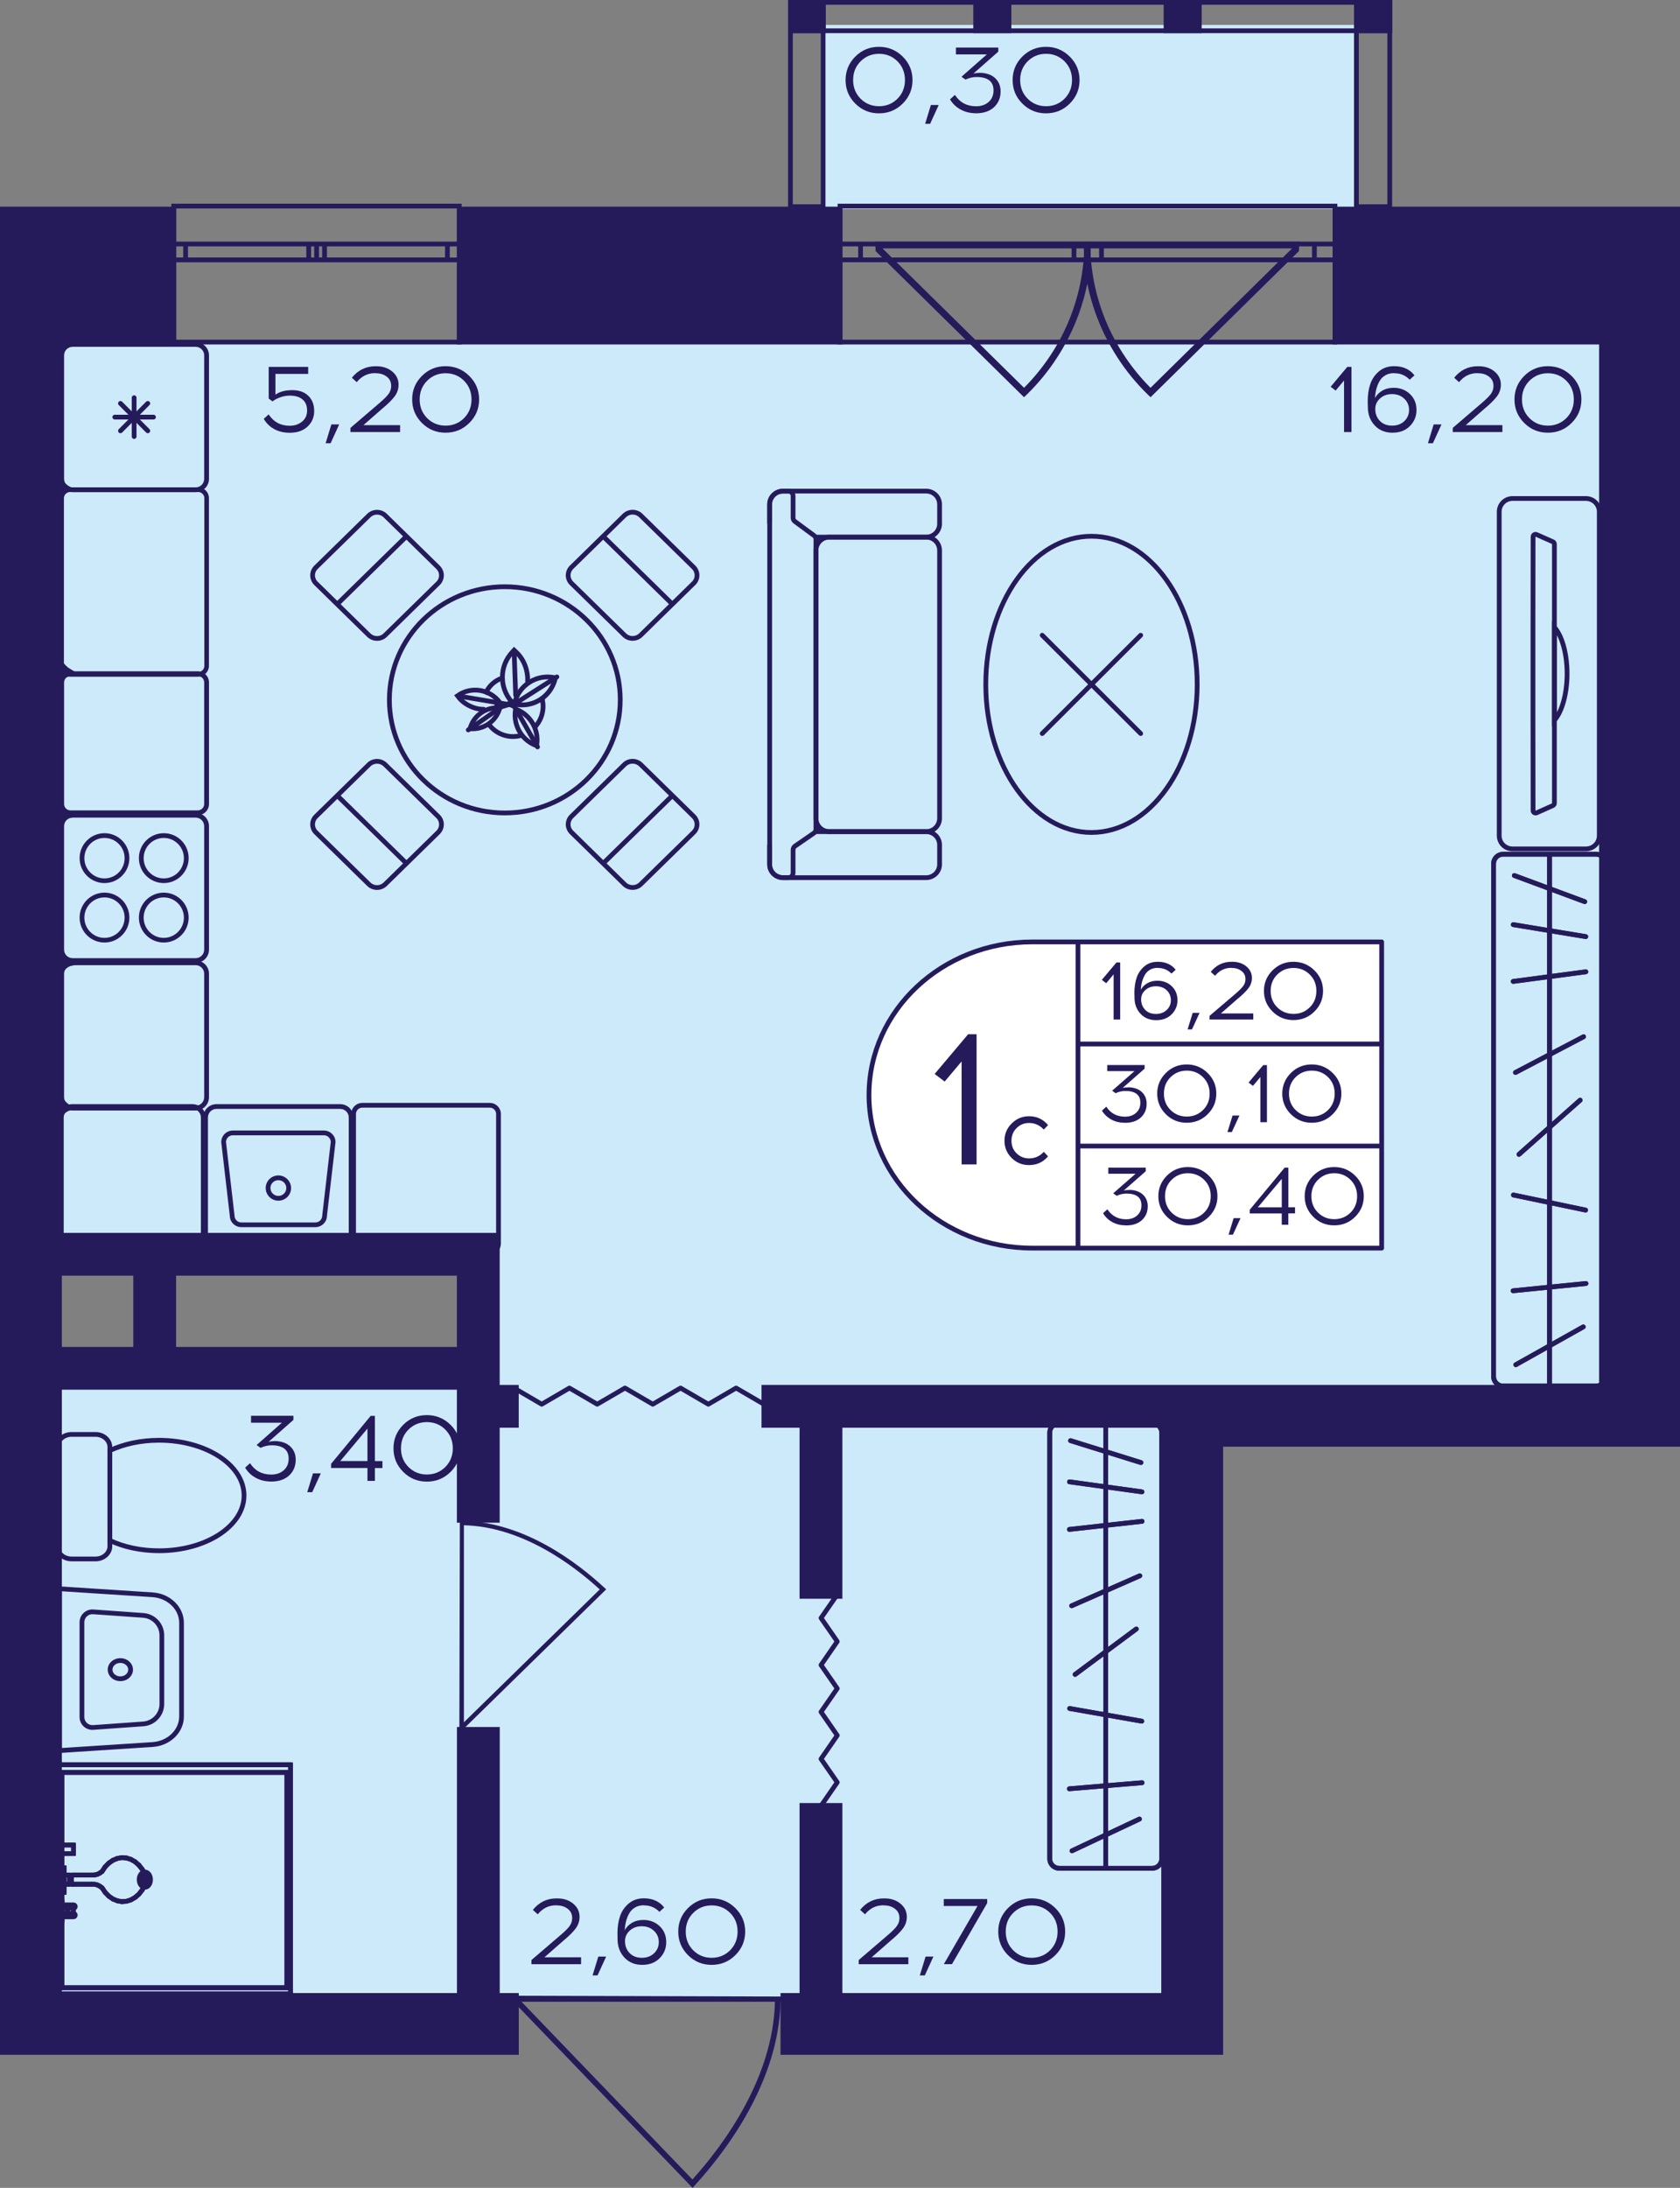 <?xml version="1.0" encoding="utf-8"?>
<!-- Generator: Adobe Illustrator 24.3.0, SVG Export Plug-In . SVG Version: 6.00 Build 0)  -->
<svg version="1.1" id="Слой_1" xmlns="http://www.w3.org/2000/svg" xmlns:xlink="http://www.w3.org/1999/xlink" x="0px" y="0px"
	 viewBox="0 0 307.24 400" style="enable-background:new 0 0 307.24 400;" xml:space="preserve">
<rect x="0" y="0" width="307.24" height="400" fill="#808080" stroke="none"/>
<path style="fill:#CDEAFA;" d="M7.5,365.7c69.63,0,139.26,0,208.89,0c0-36.01,0-72.01,0-108.02c27.85-0.39,55.7-0.77,83.56-1.16
	c0-64.66,0-129.32,0-193.98c-97.48,0-194.96,0-292.45,0c0,55.56,0,111.12,0,166.68c26.69,0.19,53.38,0.38,80.07,0.58
	c0,6.97,0,13.94,0,20.91c-26.69,0.19-53.38,0.39-80.07,0.58C7.5,289.42,7.5,327.56,7.5,365.7z"/>
<rect x="150.14" y="4.56" style="fill:#CDEAFA;" width="97.48" height="33.66"/>
<g>
	<path style="fill:none;stroke:#251B5B;stroke-width:0.87;stroke-miterlimit:10;" d="M244.14,37.68l-90.52,0v24.86l90.52,0V37.68z
		 M153.62,37.68l90.52,0 M153.62,62.54l90.52,0 M153.62,44.61h3.76v2.9h-3.76V44.61z M198.91,47.51h-2.5v-2.9h2.5V47.51z
		 M157.38,44.61h39.03v2.9l-39.03,0V44.61z M198.91,44.61h2.53v2.9h-2.53V44.61z M244.14,47.51h-3.76v-2.9h3.76V47.51z
		 M201.44,44.61h38.94v2.9h-38.94V44.61z M153.62,44.61h3.76 M157.38,44.61v2.9 M157.38,47.51h-3.76 M198.91,47.51h-2.5
		 M196.41,47.51v-2.9 M196.41,44.61h2.5 M157.38,44.61h39.03 M196.41,47.51l-39.03,0 M198.91,44.61h2.53 M201.44,44.61v2.9
		 M201.44,47.51h-2.53 M244.14,47.51h-3.76 M240.38,47.51v-2.9 M240.38,44.61h3.76 M201.44,44.61h38.94 M240.38,47.51h-38.94"/>
</g>
<g>
	<path style="fill:none;stroke:#251B5B;stroke-width:0.87;stroke-miterlimit:10;" d="M83.99,37.68l-52.22,0v24.86l52.22,0V37.68z
		 M31.77,37.68l52.22,0 M31.77,62.54l52.22,0 M31.77,44.61h2.17v2.9h-2.17V44.61z M57.9,47.52h-1.44v-2.9h1.44V47.52z M33.94,44.61
		h22.52v2.9H33.94V44.61z M57.9,44.61h1.46v2.9H57.9V44.61z M83.99,47.52h-2.17v-2.9h2.17V47.52z M59.35,44.61l22.47,0v2.9l-22.47,0
		V44.61z M31.77,44.61h2.17 M33.94,44.61v2.9 M33.94,47.52h-2.17 M57.9,47.52h-1.44 M56.45,47.52v-2.9 M56.45,44.61h1.44
		 M33.94,44.61h22.52 M56.45,47.52H33.94 M57.9,44.61h1.46 M59.35,44.61v2.9 M59.35,47.52H57.9 M83.99,47.52h-2.17 M81.82,47.52
		v-2.9 M81.82,44.61h2.17 M59.35,44.61l22.47,0 M81.82,47.52l-22.47,0"/>
</g>
<g>
	
		<rect x="247.62" y="0" transform="matrix(-1 -2.650837e-07 2.650837e-07 -1 502.207 6.061)" style="fill:#251B5B;" width="6.96" height="6.06"/>
	
		<rect x="144.18" y="0" transform="matrix(-1 -2.697615e-07 2.697615e-07 -1 295.2 6.061)" style="fill:#251B5B;" width="6.84" height="6.06"/>
	
		<rect x="177.99" y="0" transform="matrix(-1 -2.650885e-07 2.650885e-07 -1 362.947 6.061)" style="fill:#251B5B;" width="6.96" height="6.06"/>
	
		<rect x="212.81" y="0" transform="matrix(-1 -2.650847e-07 2.650847e-07 -1 432.577 6.061)" style="fill:#251B5B;" width="6.96" height="6.06"/>
	<g>
		<path style="fill:#251B5B;" d="M253.72,0.87v36.48h-5.22V0.87H253.72 M254.59,0h-6.96v38.22h6.96V0L254.59,0z"/>
	</g>
	<g>
		<path style="fill:#251B5B;" d="M150.09,0.87v36.48h-5.1l0-36.48H150.09 M150.96,0h-6.84l0,38.22h6.84L150.96,0L150.96,0z"/>
	</g>
	<g>
		<path style="fill:#251B5B;" d="M145.05,0.87l108.67,0v4.32l-108.67,0V0.87 M144.18,0v6.06l110.41,0V0L144.18,0L144.18,0z"/>
	</g>
</g>
<polyline style="fill:none;stroke:#251B5B;stroke-width:0.87;stroke-linecap:round;stroke-linejoin:round;stroke-miterlimit:10;" points="
	153.12,291.53 150.15,295.82 153.12,300.11 150.15,304.41 153.12,308.7 150.15,312.99 153.12,317.28 150.15,321.58 153.12,325.86 
	150.15,330.16 "/>
<path style="fill:#251B5B;" d="M84.1,277.96c0.24,0,0.48,0.01,0.74,0.01v0.1c11.16,0.25,20.87,7.73,25.72,12.23l0.3,0.28
	l-26.01,25.44v0.16c-0.28,0-0.56,0-0.84,0C84.03,303.44,84.06,290.7,84.1,277.96z M84.84,314.88l24.84-24.29
	c-4.84-4.44-14.19-11.48-24.84-11.73L84.84,314.88z"/>
<polyline style="fill:none;stroke:#251B5B;stroke-width:0.87;stroke-linecap:round;stroke-linejoin:round;stroke-miterlimit:10;" points="
	139.7,256.73 134.62,253.77 129.54,256.73 124.46,253.77 119.38,256.73 114.3,253.77 109.22,256.73 104.14,253.77 99.07,256.73 
	93.99,253.77 "/>
<path style="fill:#251B5B;" d="M142.88,365.02c0,0.32-0.01,0.63-0.01,0.96h-0.13c-0.32,14.6-9.94,27.3-15.73,33.63l-0.36,0.39
	l-32.73-34.02h-0.21c0-0.37,0-0.74,0-1.1C110.1,364.92,126.49,364.97,142.88,365.02z M95.38,365.98l31.25,32.49
	c5.71-6.33,14.77-18.56,15.09-32.49L95.38,365.98z"/>
<g>
	<path style="fill:#251B5B;" d="M187.73,72.19c2.16-2.1,4.04-4.4,5.62-6.86c5.67-8.76,6.06-16.96,6.11-18.62
		c0.03-1.05,0.01-1.91-0.02-2.47c-0.36-0.02-0.73-0.03-1.09-0.05h-38.19l-0.09-0.09c0.02,0.6,0.04,1.2,0.06,1.8l27.14,26.72
		L187.73,72.19z M161.39,45.41h36.91c-0.3,9.58-4.15,18.57-11.02,25.49L161.39,45.41z"/>
	<path style="fill:#251B5B;" d="M209.96,72.19c-2.16-2.1-4.04-4.4-5.62-6.86c-5.67-8.76-6.06-16.96-6.11-18.62
		c-0.03-1.05-0.01-1.91,0.02-2.47c0.36-0.02,0.73-0.03,1.09-0.05h38.19l0.09-0.09c-0.02,0.6-0.04,1.2-0.06,1.8l-27.14,26.72
		L209.96,72.19z M236.3,45.41h-36.91c0.3,9.58,4.15,18.57,11.02,25.49L236.3,45.41z"/>
</g>
<g>
	<g>
		<path style="fill:#251B5B;" d="M22.01,304.03c0.8,0,1.44,0.55,1.44,1.23s-0.65,1.23-1.44,1.23s-1.44-0.55-1.44-1.23
			S21.21,304.03,22.01,304.03 M22.01,303.16c-1.28,0-2.31,0.94-2.31,2.1s1.04,2.1,2.31,2.1c1.28,0,2.31-0.94,2.31-2.1
			S23.29,303.16,22.01,303.16L22.01,303.16z"/>
	</g>
	<g>
		<path style="fill:#251B5B;" d="M11.33,290.93L27.87,292c2.75,0.18,4.9,2.24,4.9,4.7l0,17.11c0,2.46-2.15,4.53-4.9,4.7l-16.54,1.07
			L11.33,290.93 M10.46,290.01l0,30.51l17.46-1.13c3.22-0.21,5.71-2.64,5.71-5.57l0-17.11c0-2.93-2.49-5.36-5.71-5.57L10.46,290.01
			L10.46,290.01z"/>
	</g>
	<g>
		<path style="fill:#251B5B;" d="M16.9,295.12L16.9,295.12c0.04,0,0.07,0,0.11,0l9.15,0.65c1.69,0.12,3.01,1.53,3.01,3.22l0,12.54
			c0,1.68-1.32,3.1-3.01,3.22l-9.15,0.65c-0.04,0-0.07,0-0.11,0c-0.81,0-1.48-0.66-1.48-1.47l0-17.34
			C15.42,295.78,16.08,295.12,16.9,295.12 M16.9,294.25c-1.28,0-2.35,1.04-2.35,2.34l0,17.34c0,1.3,1.06,2.34,2.35,2.34
			c0.06,0,0.11,0,0.17-0.01l9.15-0.65c2.15-0.15,3.81-1.94,3.81-4.08l0-12.54c0-2.15-1.67-3.93-3.81-4.08l-9.15-0.65
			C17.01,294.26,16.95,294.25,16.9,294.25L16.9,294.25z"/>
	</g>
</g>
<g>
	<g>
		<path style="fill:none;stroke:#251B5B;stroke-width:0.87;stroke-miterlimit:10;" d="M20.09,265.2v-0.64
			c0-1.27-1.18-2.31-2.62-2.31h-4.37c-1.46,0-2.62,1.04-2.62,2.31l0,18.15c0,1.27,1.16,2.31,2.62,2.31h4.37
			c1.44,0,2.62-1.04,2.62-2.31l0-1.07"/>
	</g>
	<g>
		<path style="fill:none;stroke:#251B5B;stroke-width:0.87;stroke-miterlimit:10;" d="M44.63,273.42c0-5.58-6.96-10.1-15.54-10.1
			c-3.35,0-6.47,0.69-9,1.88v16.44c2.53,1.19,5.65,1.88,9,1.88C37.67,283.52,44.63,279,44.63,273.42z"/>
	</g>
</g>
<g>
	<polyline style="fill:none;stroke:#251B5B;stroke-width:0.87;stroke-miterlimit:10;" points="10.66,364.82 53.13,364.82 
		53.13,322.64 10.66,322.64 10.66,364.82 	"/>
	<path style="fill:none;stroke:#251B5B;stroke-width:0.87;stroke-miterlimit:10;" d="M10.44,322.6l0,42.18
		c0,0.17,0.1,0.31,0.21,0.31s0.21-0.14,0.21-0.31l0-42.15c0-0.17-0.1-0.31-0.21-0.31C10.54,322.32,10.45,322.44,10.44,322.6z"/>
	
		<line style="fill:none;stroke:#251B5B;stroke-width:0.87;stroke-linecap:round;stroke-linejoin:round;" x1="53.13" y1="322.64" x2="10.66" y2="322.64"/>
	
		<line style="fill:none;stroke:#251B5B;stroke-width:0.87;stroke-linecap:round;stroke-linejoin:round;" x1="53.13" y1="364.82" x2="53.13" y2="322.64"/>
	<path style="fill:none;stroke:#251B5B;stroke-width:0.87;stroke-miterlimit:10;" d="M10.44,364.82c0,0.17,0.1,0.31,0.21,0.31
		l42.47,0c0.12,0,0.21-0.14,0.21-0.31s-0.1-0.31-0.21-0.31l-42.47,0C10.54,364.51,10.44,364.65,10.44,364.82z"/>
	<polyline style="fill:none;stroke:#251B5B;stroke-width:0.87;stroke-miterlimit:10;" points="11.32,363.41 52.47,363.41 
		52.47,324.05 11.32,324.05 11.32,363.41 	"/>
	
		<line style="fill:none;stroke:#251B5B;stroke-width:0.87;stroke-linecap:round;stroke-linejoin:round;" x1="11.32" y1="324.05" x2="11.32" y2="363.41"/>
	
		<line style="fill:none;stroke:#251B5B;stroke-width:0.87;stroke-linecap:round;stroke-linejoin:round;" x1="52.47" y1="324.05" x2="11.32" y2="324.05"/>
	
		<line style="fill:none;stroke:#251B5B;stroke-width:0.87;stroke-linecap:round;stroke-linejoin:round;" x1="52.47" y1="363.41" x2="52.47" y2="324.05"/>
	
		<line style="fill:none;stroke:#251B5B;stroke-width:0.87;stroke-linecap:round;stroke-linejoin:round;" x1="11.32" y1="363.41" x2="52.47" y2="363.41"/>
	<polyline style="fill:none;stroke:#251B5B;stroke-width:0.87;stroke-miterlimit:10;" points="10.84,350.14 12.35,350.14 
		12.35,348.57 10.84,348.57 10.84,350.14 	"/>
	<path style="fill:none;stroke:#251B5B;stroke-width:0.87;stroke-miterlimit:10;" d="M11.06,348.26c-0.18,0-0.33,0.14-0.33,0.31
		l0,1.58c0,0.17,0.15,0.31,0.33,0.31s0.33-0.14,0.33-0.31l0-1.58c0-0.17-0.15-0.31-0.33-0.31
		C11.07,348.26,11.06,348.26,11.06,348.26z"/>
	<path style="fill:none;stroke:#251B5B;stroke-width:0.87;stroke-miterlimit:10;" d="M10.74,348.57c0,0.17,0.15,0.31,0.33,0.31
		h2.37c0.18,0,0.33-0.14,0.33-0.31s-0.15-0.31-0.33-0.31h-2.37C10.89,348.26,10.74,348.4,10.74,348.57z"/>
	
		<line style="fill:none;stroke:#251B5B;stroke-width:0.87;stroke-linecap:round;stroke-linejoin:round;" x1="13.44" y1="350.14" x2="13.44" y2="348.57"/>
	<path style="fill:none;stroke:#251B5B;stroke-width:0.87;stroke-miterlimit:10;" d="M10.74,350.14c0,0.17,0.15,0.31,0.33,0.31
		h2.37c0.18,0,0.33-0.14,0.33-0.31c0-0.17-0.15-0.31-0.33-0.31h-2.37C10.89,349.83,10.74,349.97,10.74,350.14z"/>
	<polyline style="fill:none;stroke:#251B5B;stroke-width:0.87;stroke-miterlimit:10;" points="11.07,338.89 13.44,338.89 
		13.44,337.32 11.07,337.32 11.07,338.89 	"/>
	
		<line style="fill:none;stroke:#251B5B;stroke-width:0.87;stroke-linecap:round;stroke-linejoin:round;" x1="11.07" y1="337.32" x2="11.07" y2="338.89"/>
	
		<line style="fill:none;stroke:#251B5B;stroke-width:0.87;stroke-linecap:round;stroke-linejoin:round;" x1="13.44" y1="337.32" x2="11.07" y2="337.32"/>
	
		<line style="fill:none;stroke:#251B5B;stroke-width:0.87;stroke-linecap:round;stroke-linejoin:round;" x1="13.44" y1="338.89" x2="13.44" y2="337.32"/>
	
		<line style="fill:none;stroke:#251B5B;stroke-width:0.87;stroke-linecap:round;stroke-linejoin:round;" x1="11.07" y1="338.89" x2="13.44" y2="338.89"/>
	<polyline style="fill:none;stroke:#251B5B;stroke-width:0.87;stroke-miterlimit:10;" points="10.78,351.18 11.07,351.18 
		11.07,347.53 10.78,347.53 10.78,351.18 	"/>
	<path style="fill:none;stroke:#251B5B;stroke-width:0.87;stroke-miterlimit:10;" d="M10.44,347.53l0,3.65
		c0,0.17,0.15,0.31,0.33,0.31s0.33-0.14,0.33-0.31l0-3.64c0,0,0,0,0-0.01c0-0.17-0.15-0.31-0.33-0.31
		C10.6,347.22,10.44,347.36,10.44,347.53z"/>
	<path style="fill:none;stroke:#251B5B;stroke-width:0.87;stroke-miterlimit:10;" d="M10.44,347.54c0,0.17,0.15,0.31,0.33,0.31
		h0.29c0.18,0,0.33-0.14,0.33-0.31s-0.15-0.31-0.33-0.31h-0.29C10.59,347.23,10.44,347.37,10.44,347.54z"/>
	<path style="fill:none;stroke:#251B5B;stroke-width:0.87;stroke-miterlimit:10;" d="M10.73,347.53l0,3.65
		c0,0.17,0.15,0.31,0.33,0.31s0.33-0.14,0.33-0.31l0-3.64c0,0,0,0,0-0.01c0-0.17-0.15-0.31-0.33-0.31
		C10.89,347.22,10.74,347.36,10.73,347.53z"/>
	<path style="fill:none;stroke:#251B5B;stroke-width:0.87;stroke-miterlimit:10;" d="M10.44,351.18c0,0.17,0.15,0.31,0.33,0.31
		h0.29c0.18,0,0.33-0.14,0.33-0.31s-0.15-0.31-0.33-0.31h-0.29C10.59,350.87,10.44,351.01,10.44,351.18z"/>
	<polyline style="fill:none;stroke:#251B5B;stroke-width:0.87;stroke-miterlimit:10;" points="10.78,339.93 11.07,339.93 
		11.07,336.28 10.78,336.28 10.78,339.93 	"/>
	
		<line style="fill:none;stroke:#251B5B;stroke-width:0.87;stroke-linecap:round;stroke-linejoin:round;" x1="10.78" y1="336.28" x2="10.78" y2="339.93"/>
	
		<line style="fill:none;stroke:#251B5B;stroke-width:0.87;stroke-linecap:round;stroke-linejoin:round;" x1="11.07" y1="336.28" x2="10.78" y2="336.28"/>
	
		<line style="fill:none;stroke:#251B5B;stroke-width:0.87;stroke-linecap:round;stroke-linejoin:round;" x1="11.07" y1="339.93" x2="11.07" y2="336.28"/>
	
		<line style="fill:none;stroke:#251B5B;stroke-width:0.87;stroke-linecap:round;stroke-linejoin:round;" x1="10.78" y1="339.93" x2="11.07" y2="339.93"/>
	<polyline style="fill:none;stroke:#251B5B;stroke-width:0.87;stroke-miterlimit:10;" points="13.05,344.03 13.04,344.1 
		13.05,344.17 13.06,344.23 13.08,344.29 13.11,344.35 13.15,344.4 13.18,344.44 13.23,344.47 13.28,344.49 13.33,344.49 
		16.84,344.49 17.32,344.5 17.8,344.62 18.24,344.84 18.67,345.15 19.23,345.98 19.9,346.67 20.65,347.19 21.45,347.52 
		22.27,347.67 23.11,347.61 23.93,347.36 24.7,346.91 25.41,346.3 26.01,345.53 26.2,345.2 26.35,344.83 26.45,344.44 26.5,344.03 
		26.5,343.26 26.45,342.86 26.35,342.46 26.2,342.1 26.01,341.77 25.41,341 24.7,340.38 23.93,339.94 23.11,339.69 22.27,339.63 
		21.45,339.77 20.65,340.11 19.9,340.63 19.23,341.31 18.67,342.15 18.24,342.46 17.8,342.68 17.32,342.79 16.84,342.81 
		13.33,342.81 13.28,342.81 13.23,342.83 13.18,342.86 13.15,342.9 13.11,342.95 13.08,343 13.06,343.06 13.05,343.13 13.04,343.19 
		13.05,343.26 13.05,344.03 	"/>
	
		<line style="fill:none;stroke:#251B5B;stroke-width:0.87;stroke-linecap:round;stroke-linejoin:round;" x1="13.05" y1="343.26" x2="13.05" y2="344.03"/>
	
		<line style="fill:none;stroke:#251B5B;stroke-width:0.87;stroke-linecap:round;stroke-linejoin:round;" x1="13.04" y1="343.19" x2="13.05" y2="343.26"/>
	
		<line style="fill:none;stroke:#251B5B;stroke-width:0.87;stroke-linecap:round;stroke-linejoin:round;" x1="13.05" y1="343.13" x2="13.04" y2="343.19"/>
	
		<line style="fill:none;stroke:#251B5B;stroke-width:0.87;stroke-linecap:round;stroke-linejoin:round;" x1="13.06" y1="343.06" x2="13.05" y2="343.13"/>
	
		<line style="fill:none;stroke:#251B5B;stroke-width:0.87;stroke-linecap:round;stroke-linejoin:round;" x1="13.08" y1="343" x2="13.06" y2="343.06"/>
	
		<line style="fill:none;stroke:#251B5B;stroke-width:0.87;stroke-linecap:round;stroke-linejoin:round;" x1="13.11" y1="342.95" x2="13.08" y2="343"/>
	
		<line style="fill:none;stroke:#251B5B;stroke-width:0.87;stroke-linecap:round;stroke-linejoin:round;" x1="13.15" y1="342.9" x2="13.11" y2="342.95"/>
	
		<line style="fill:none;stroke:#251B5B;stroke-width:0.87;stroke-linecap:round;stroke-linejoin:round;" x1="13.19" y1="342.86" x2="13.15" y2="342.9"/>
	
		<line style="fill:none;stroke:#251B5B;stroke-width:0.87;stroke-linecap:round;stroke-linejoin:round;" x1="13.23" y1="342.83" x2="13.19" y2="342.86"/>
	
		<line style="fill:none;stroke:#251B5B;stroke-width:0.87;stroke-linecap:round;stroke-linejoin:round;" x1="13.28" y1="342.81" x2="13.23" y2="342.83"/>
	
		<line style="fill:none;stroke:#251B5B;stroke-width:0.87;stroke-linecap:round;stroke-linejoin:round;" x1="13.33" y1="342.81" x2="13.28" y2="342.81"/>
	
		<line style="fill:none;stroke:#251B5B;stroke-width:0.87;stroke-linecap:round;stroke-linejoin:round;" x1="16.84" y1="342.81" x2="13.33" y2="342.81"/>
	
		<line style="fill:none;stroke:#251B5B;stroke-width:0.87;stroke-linecap:round;stroke-linejoin:round;" x1="17.32" y1="342.79" x2="16.84" y2="342.81"/>
	
		<line style="fill:none;stroke:#251B5B;stroke-width:0.87;stroke-linecap:round;stroke-linejoin:round;" x1="17.8" y1="342.68" x2="17.32" y2="342.79"/>
	
		<line style="fill:none;stroke:#251B5B;stroke-width:0.87;stroke-linecap:round;stroke-linejoin:round;" x1="18.24" y1="342.46" x2="17.8" y2="342.68"/>
	
		<line style="fill:none;stroke:#251B5B;stroke-width:0.87;stroke-linecap:round;stroke-linejoin:round;" x1="18.67" y1="342.15" x2="18.24" y2="342.46"/>
	
		<line style="fill:none;stroke:#251B5B;stroke-width:0.87;stroke-linecap:round;stroke-linejoin:round;" x1="19.23" y1="341.31" x2="18.67" y2="342.15"/>
	
		<line style="fill:none;stroke:#251B5B;stroke-width:0.87;stroke-linecap:round;stroke-linejoin:round;" x1="19.9" y1="340.63" x2="19.23" y2="341.31"/>
	
		<line style="fill:none;stroke:#251B5B;stroke-width:0.87;stroke-linecap:round;stroke-linejoin:round;" x1="20.65" y1="340.11" x2="19.9" y2="340.63"/>
	
		<line style="fill:none;stroke:#251B5B;stroke-width:0.87;stroke-linecap:round;stroke-linejoin:round;" x1="21.45" y1="339.78" x2="20.65" y2="340.11"/>
	
		<line style="fill:none;stroke:#251B5B;stroke-width:0.87;stroke-linecap:round;stroke-linejoin:round;" x1="22.27" y1="339.63" x2="21.45" y2="339.78"/>
	
		<line style="fill:none;stroke:#251B5B;stroke-width:0.87;stroke-linecap:round;stroke-linejoin:round;" x1="23.11" y1="339.69" x2="22.27" y2="339.63"/>
	
		<line style="fill:none;stroke:#251B5B;stroke-width:0.87;stroke-linecap:round;stroke-linejoin:round;" x1="23.93" y1="339.94" x2="23.11" y2="339.69"/>
	
		<line style="fill:none;stroke:#251B5B;stroke-width:0.87;stroke-linecap:round;stroke-linejoin:round;" x1="24.7" y1="340.38" x2="23.93" y2="339.94"/>
	
		<line style="fill:none;stroke:#251B5B;stroke-width:0.87;stroke-linecap:round;stroke-linejoin:round;" x1="25.41" y1="341" x2="24.7" y2="340.38"/>
	
		<line style="fill:none;stroke:#251B5B;stroke-width:0.87;stroke-linecap:round;stroke-linejoin:round;" x1="26.01" y1="341.77" x2="25.41" y2="341"/>
	
		<line style="fill:none;stroke:#251B5B;stroke-width:0.87;stroke-linecap:round;stroke-linejoin:round;" x1="26.2" y1="342.1" x2="26.01" y2="341.77"/>
	
		<line style="fill:none;stroke:#251B5B;stroke-width:0.87;stroke-linecap:round;stroke-linejoin:round;" x1="26.35" y1="342.46" x2="26.2" y2="342.1"/>
	
		<line style="fill:none;stroke:#251B5B;stroke-width:0.87;stroke-linecap:round;stroke-linejoin:round;" x1="26.45" y1="342.86" x2="26.35" y2="342.46"/>
	
		<line style="fill:none;stroke:#251B5B;stroke-width:0.87;stroke-linecap:round;stroke-linejoin:round;" x1="26.5" y1="343.26" x2="26.45" y2="342.86"/>
	
		<line style="fill:none;stroke:#251B5B;stroke-width:0.87;stroke-linecap:round;stroke-linejoin:round;" x1="26.5" y1="344.03" x2="26.5" y2="343.26"/>
	
		<line style="fill:none;stroke:#251B5B;stroke-width:0.87;stroke-linecap:round;stroke-linejoin:round;" x1="26.45" y1="344.44" x2="26.5" y2="344.03"/>
	
		<line style="fill:none;stroke:#251B5B;stroke-width:0.87;stroke-linecap:round;stroke-linejoin:round;" x1="26.35" y1="344.83" x2="26.45" y2="344.44"/>
	
		<line style="fill:none;stroke:#251B5B;stroke-width:0.87;stroke-linecap:round;stroke-linejoin:round;" x1="26.2" y1="345.2" x2="26.35" y2="344.83"/>
	
		<line style="fill:none;stroke:#251B5B;stroke-width:0.87;stroke-linecap:round;stroke-linejoin:round;" x1="26.01" y1="345.53" x2="26.2" y2="345.2"/>
	
		<line style="fill:none;stroke:#251B5B;stroke-width:0.87;stroke-linecap:round;stroke-linejoin:round;" x1="25.41" y1="346.3" x2="26.01" y2="345.53"/>
	
		<line style="fill:none;stroke:#251B5B;stroke-width:0.87;stroke-linecap:round;stroke-linejoin:round;" x1="24.7" y1="346.91" x2="25.41" y2="346.3"/>
	
		<line style="fill:none;stroke:#251B5B;stroke-width:0.87;stroke-linecap:round;stroke-linejoin:round;" x1="23.93" y1="347.35" x2="24.7" y2="346.91"/>
	
		<line style="fill:none;stroke:#251B5B;stroke-width:0.87;stroke-linecap:round;stroke-linejoin:round;" x1="23.11" y1="347.61" x2="23.93" y2="347.35"/>
	
		<line style="fill:none;stroke:#251B5B;stroke-width:0.87;stroke-linecap:round;stroke-linejoin:round;" x1="22.27" y1="347.67" x2="23.11" y2="347.61"/>
	
		<line style="fill:none;stroke:#251B5B;stroke-width:0.87;stroke-linecap:round;stroke-linejoin:round;" x1="21.45" y1="347.52" x2="22.27" y2="347.67"/>
	
		<line style="fill:none;stroke:#251B5B;stroke-width:0.87;stroke-linecap:round;stroke-linejoin:round;" x1="20.65" y1="347.19" x2="21.45" y2="347.52"/>
	
		<line style="fill:none;stroke:#251B5B;stroke-width:0.87;stroke-linecap:round;stroke-linejoin:round;" x1="19.9" y1="346.67" x2="20.65" y2="347.19"/>
	
		<line style="fill:none;stroke:#251B5B;stroke-width:0.87;stroke-linecap:round;stroke-linejoin:round;" x1="19.23" y1="345.98" x2="19.9" y2="346.67"/>
	
		<line style="fill:none;stroke:#251B5B;stroke-width:0.87;stroke-linecap:round;stroke-linejoin:round;" x1="18.67" y1="345.15" x2="19.23" y2="345.98"/>
	
		<line style="fill:none;stroke:#251B5B;stroke-width:0.87;stroke-linecap:round;stroke-linejoin:round;" x1="18.24" y1="344.84" x2="18.67" y2="345.15"/>
	
		<line style="fill:none;stroke:#251B5B;stroke-width:0.87;stroke-linecap:round;stroke-linejoin:round;" x1="17.8" y1="344.62" x2="18.24" y2="344.84"/>
	
		<line style="fill:none;stroke:#251B5B;stroke-width:0.87;stroke-linecap:round;stroke-linejoin:round;" x1="17.32" y1="344.5" x2="17.8" y2="344.62"/>
	
		<line style="fill:none;stroke:#251B5B;stroke-width:0.87;stroke-linecap:round;stroke-linejoin:round;" x1="16.84" y1="344.49" x2="17.32" y2="344.5"/>
	
		<line style="fill:none;stroke:#251B5B;stroke-width:0.87;stroke-linecap:round;stroke-linejoin:round;" x1="13.33" y1="344.49" x2="16.84" y2="344.49"/>
	
		<line style="fill:none;stroke:#251B5B;stroke-width:0.87;stroke-linecap:round;stroke-linejoin:round;" x1="13.28" y1="344.49" x2="13.33" y2="344.49"/>
	
		<line style="fill:none;stroke:#251B5B;stroke-width:0.87;stroke-linecap:round;stroke-linejoin:round;" x1="13.23" y1="344.47" x2="13.28" y2="344.49"/>
	
		<line style="fill:none;stroke:#251B5B;stroke-width:0.87;stroke-linecap:round;stroke-linejoin:round;" x1="13.19" y1="344.44" x2="13.23" y2="344.47"/>
	
		<line style="fill:none;stroke:#251B5B;stroke-width:0.87;stroke-linecap:round;stroke-linejoin:round;" x1="13.15" y1="344.4" x2="13.19" y2="344.44"/>
	
		<line style="fill:none;stroke:#251B5B;stroke-width:0.87;stroke-linecap:round;stroke-linejoin:round;" x1="13.11" y1="344.35" x2="13.15" y2="344.4"/>
	
		<line style="fill:none;stroke:#251B5B;stroke-width:0.87;stroke-linecap:round;stroke-linejoin:round;" x1="13.08" y1="344.29" x2="13.11" y2="344.35"/>
	
		<line style="fill:none;stroke:#251B5B;stroke-width:0.87;stroke-linecap:round;stroke-linejoin:round;" x1="13.06" y1="344.23" x2="13.08" y2="344.29"/>
	
		<line style="fill:none;stroke:#251B5B;stroke-width:0.87;stroke-linecap:round;stroke-linejoin:round;" x1="13.05" y1="344.17" x2="13.06" y2="344.23"/>
	
		<line style="fill:none;stroke:#251B5B;stroke-width:0.87;stroke-linecap:round;stroke-linejoin:round;" x1="13.04" y1="344.1" x2="13.05" y2="344.17"/>
	
		<line style="fill:none;stroke:#251B5B;stroke-width:0.87;stroke-linecap:round;stroke-linejoin:round;" x1="13.05" y1="344.03" x2="13.04" y2="344.1"/>
	<polyline style="fill:none;stroke:#251B5B;stroke-width:0.87;stroke-miterlimit:10;" points="10.78,341.48 10.78,345.98 
		11.74,345.98 11.74,341.48 10.78,341.48 	"/>
	
		<line style="fill:none;stroke:#251B5B;stroke-width:0.87;stroke-linecap:round;stroke-linejoin:round;" x1="11.74" y1="341.48" x2="10.78" y2="341.48"/>
	
		<line style="fill:none;stroke:#251B5B;stroke-width:0.87;stroke-linecap:round;stroke-linejoin:round;" x1="11.74" y1="345.98" x2="11.74" y2="341.48"/>
	
		<line style="fill:none;stroke:#251B5B;stroke-width:0.87;stroke-linecap:round;stroke-linejoin:round;" x1="10.78" y1="345.98" x2="11.74" y2="345.98"/>
	
		<line style="fill:none;stroke:#251B5B;stroke-width:0.87;stroke-linecap:round;stroke-linejoin:round;" x1="10.78" y1="341.48" x2="10.78" y2="345.98"/>
	<polyline style="fill:none;stroke:#251B5B;stroke-width:0.87;stroke-miterlimit:10;" points="11.74,342.81 11.74,344.49 
		12.7,344.49 12.7,342.81 11.74,342.81 	"/>
	
		<line style="fill:none;stroke:#251B5B;stroke-width:0.87;stroke-linecap:round;stroke-linejoin:round;" x1="12.7" y1="342.81" x2="11.74" y2="342.81"/>
	
		<line style="fill:none;stroke:#251B5B;stroke-width:0.87;stroke-linecap:round;stroke-linejoin:round;" x1="12.7" y1="344.49" x2="12.7" y2="342.81"/>
	
		<line style="fill:none;stroke:#251B5B;stroke-width:0.87;stroke-linecap:round;stroke-linejoin:round;" x1="11.74" y1="344.49" x2="12.7" y2="344.49"/>
	
		<line style="fill:none;stroke:#251B5B;stroke-width:0.87;stroke-linecap:round;stroke-linejoin:round;" x1="11.74" y1="342.81" x2="11.74" y2="344.49"/>
	<path style="fill:none;stroke:#251B5B;stroke-width:0.87;stroke-linecap:round;stroke-linejoin:round;" d="M25.45,343.65
		c0-0.78,0.46-1.4,1.04-1.4s1.04,0.63,1.04,1.4c0,0.78-0.47,1.4-1.04,1.4C25.92,345.05,25.45,344.42,25.45,343.65"/>
	<path style="fill:none;stroke:#251B5B;stroke-width:0.87;stroke-linecap:round;stroke-linejoin:round;" d="M25.87,343.65
		c0-0.46,0.28-0.85,0.63-0.85c0.35,0,0.63,0.38,0.63,0.85c0,0.46-0.28,0.84-0.63,0.84C26.15,344.49,25.87,344.11,25.87,343.65"/>
</g>
<g>
	<g>
		<g>
			<path style="fill:#251B5B;" d="M210.71,260.63c0.72,0,1.31,0.59,1.31,1.31v77.89c0,0.72-0.59,1.31-1.31,1.31h-16.99
				c-0.72,0-1.31-0.59-1.31-1.31v-77.89c0-0.72,0.59-1.31,1.31-1.31H210.71 M210.71,259.76h-16.99c-1.2,0-2.18,0.97-2.18,2.18v77.89
				c0,1.2,0.97,2.18,2.18,2.18h16.99c1.2,0,2.18-0.97,2.18-2.18v-77.89C212.89,260.74,211.92,259.76,210.71,259.76L210.71,259.76z"
				/>
		</g>
	</g>
	
		<line style="fill:none;stroke:#251B5B;stroke-width:0.87;stroke-miterlimit:10;" x1="202.22" y1="342.02" x2="202.22" y2="260.04"/>
	
		<line style="fill:none;stroke:#251B5B;stroke-width:0.87;stroke-linecap:round;stroke-miterlimit:10;" x1="195.56" y1="327.04" x2="208.87" y2="325.93"/>
	
		<line style="fill:none;stroke:#251B5B;stroke-width:0.87;stroke-linecap:round;stroke-miterlimit:10;" x1="195.62" y1="312.36" x2="208.81" y2="314.68"/>
	
		<line style="fill:none;stroke:#251B5B;stroke-width:0.87;stroke-linecap:round;stroke-miterlimit:10;" x1="195.78" y1="263.39" x2="208.66" y2="267.4"/>
	
		<line style="fill:none;stroke:#251B5B;stroke-width:0.87;stroke-linecap:round;stroke-miterlimit:10;" x1="196.62" y1="306.13" x2="207.81" y2="297.82"/>
	
		<line style="fill:none;stroke:#251B5B;stroke-width:0.87;stroke-linecap:round;stroke-miterlimit:10;" x1="195.99" y1="293.58" x2="208.45" y2="288.1"/>
	
		<line style="fill:none;stroke:#251B5B;stroke-width:0.87;stroke-linecap:round;stroke-miterlimit:10;" x1="195.57" y1="279.62" x2="208.86" y2="278.14"/>
	
		<line style="fill:none;stroke:#251B5B;stroke-width:0.87;stroke-linecap:round;stroke-miterlimit:10;" x1="195.59" y1="270.92" x2="208.84" y2="272.75"/>
	
		<line style="fill:none;stroke:#251B5B;stroke-width:0.87;stroke-linecap:round;stroke-miterlimit:10;" x1="196.05" y1="338.38" x2="208.39" y2="332.57"/>
	<g>
		<g>
			<path style="fill:#251B5B;" d="M210.71,260.63c0.72,0,1.31,0.59,1.31,1.31v77.89c0,0.72-0.59,1.31-1.31,1.31h-16.99
				c-0.72,0-1.31-0.59-1.31-1.31v-77.89c0-0.72,0.59-1.31,1.31-1.31H210.71 M210.71,259.76h-16.99c-1.2,0-2.18,0.97-2.18,2.18v77.89
				c0,1.2,0.97,2.18,2.18,2.18h16.99c1.2,0,2.18-0.97,2.18-2.18v-77.89C212.89,260.74,211.92,259.76,210.71,259.76L210.71,259.76z"
				/>
		</g>
	</g>
	
		<line style="fill:none;stroke:#251B5B;stroke-width:0.87;stroke-miterlimit:10;" x1="202.22" y1="342.02" x2="202.22" y2="260.04"/>
	
		<line style="fill:none;stroke:#251B5B;stroke-width:0.87;stroke-linecap:round;stroke-miterlimit:10;" x1="195.56" y1="327.04" x2="208.87" y2="325.93"/>
	
		<line style="fill:none;stroke:#251B5B;stroke-width:0.87;stroke-linecap:round;stroke-miterlimit:10;" x1="195.62" y1="312.36" x2="208.81" y2="314.68"/>
	
		<line style="fill:none;stroke:#251B5B;stroke-width:0.87;stroke-linecap:round;stroke-miterlimit:10;" x1="195.78" y1="263.39" x2="208.66" y2="267.4"/>
	
		<line style="fill:none;stroke:#251B5B;stroke-width:0.87;stroke-linecap:round;stroke-miterlimit:10;" x1="196.62" y1="306.13" x2="207.81" y2="297.82"/>
	
		<line style="fill:none;stroke:#251B5B;stroke-width:0.87;stroke-linecap:round;stroke-miterlimit:10;" x1="195.99" y1="293.58" x2="208.45" y2="288.1"/>
	
		<line style="fill:none;stroke:#251B5B;stroke-width:0.87;stroke-linecap:round;stroke-miterlimit:10;" x1="195.57" y1="279.62" x2="208.86" y2="278.14"/>
	
		<line style="fill:none;stroke:#251B5B;stroke-width:0.87;stroke-linecap:round;stroke-miterlimit:10;" x1="195.59" y1="270.92" x2="208.84" y2="272.75"/>
	
		<line style="fill:none;stroke:#251B5B;stroke-width:0.87;stroke-linecap:round;stroke-miterlimit:10;" x1="196.05" y1="338.38" x2="208.39" y2="332.57"/>
</g>
<g>
	<path style="fill:#251B5B;" d="M35.18,202.74c0.86,0,1.56,0.7,1.56,1.56v22.45c0,0.86-0.7,1.56-1.56,1.56H13.21
		c-0.86,0-1.56-0.7-1.56-1.56V204.3c0-0.86,0.7-1.56,1.56-1.56H35.18 M35.18,201.87H13.21c-1.34,0-2.43,1.09-2.43,2.43v22.45
		c0,1.34,1.09,2.43,2.43,2.43h21.97c1.34,0,2.43-1.09,2.43-2.43V204.3C37.61,202.96,36.53,201.87,35.18,201.87L35.18,201.87z"/>
</g>
<g>
	<g>
		<path style="fill:#251B5B;" d="M62.22,202.74c0.86,0,1.56,0.7,1.56,1.56v22.45c0,0.86-0.7,1.56-1.56,1.56H39.59
			c-0.86,0-1.56-0.7-1.56-1.56V204.3c0-0.86,0.7-1.56,1.56-1.56H62.22 M62.22,201.87H39.59c-1.34,0-2.43,1.09-2.43,2.43v22.45
			c0,1.34,1.09,2.43,2.43,2.43h22.63c1.34,0,2.43-1.09,2.43-2.43V204.3C64.65,202.96,63.56,201.87,62.22,201.87L62.22,201.87z"/>
	</g>
	<g>
		<path style="fill:#251B5B;" d="M59.23,207.56c0.68,0,1.24,0.54,1.26,1.21l-1.55,13.38l-0.01,0.05v0.05c0,0.69-0.57,1.25-1.26,1.25
			H44.15c-0.7,0-1.26-0.56-1.26-1.25v-0.05l-0.01-0.05l-1.55-13.38c0.02-0.67,0.58-1.21,1.26-1.21H59.23 M59.23,206.69H42.59
			c-1.18,0-2.13,0.95-2.13,2.12l1.56,13.43c0,1.17,0.95,2.12,2.13,2.12h13.52c1.18,0,2.13-0.95,2.13-2.12l1.56-13.43
			C61.36,207.64,60.4,206.69,59.23,206.69L59.23,206.69z"/>
	</g>
	<g>
		<path style="fill:#251B5B;" d="M50.91,215.77c0.8,0,1.45,0.65,1.45,1.44c0,0.79-0.65,1.44-1.45,1.44c-0.8,0-1.45-0.65-1.45-1.44
			C49.45,216.42,50.1,215.77,50.91,215.77 M50.91,214.9c-1.28,0-2.32,1.03-2.32,2.31c0,1.27,1.04,2.31,2.32,2.31
			c1.28,0,2.32-1.03,2.32-2.31C53.23,215.94,52.19,214.9,50.91,214.9L50.91,214.9z"/>
	</g>
</g>
<g>
	<g>
		<path style="fill:#251B5B;" d="M35.78,149.48c0.86,0,1.56,0.7,1.56,1.56v22.58c0,0.86-0.7,1.56-1.56,1.56H13.28
			c-0.86,0-1.56-0.7-1.56-1.56v-22.58c0-0.86,0.7-1.56,1.56-1.56H35.78 M35.78,148.61H13.28c-1.34,0-2.43,1.09-2.43,2.43v22.58
			c0,1.34,1.09,2.43,2.43,2.43h22.51c1.34,0,2.43-1.09,2.43-2.43v-22.58C38.22,149.7,37.13,148.61,35.78,148.61L35.78,148.61z"/>
	</g>
	<g>
		<g>
			<path style="fill:#251B5B;" d="M29.95,164.07c2.03,0,3.68,1.66,3.68,3.7s-1.65,3.7-3.68,3.7s-3.68-1.66-3.68-3.7
				S27.92,164.07,29.95,164.07 M29.95,163.2c-2.51,0-4.55,2.04-4.55,4.56s2.04,4.56,4.55,4.56s4.55-2.04,4.55-4.56
				S32.47,163.2,29.95,163.2L29.95,163.2z"/>
		</g>
		<g>
			<path style="fill:#251B5B;" d="M19.11,153.2c2.03,0,3.68,1.66,3.68,3.7c0,2.04-1.65,3.7-3.68,3.7s-3.68-1.66-3.68-3.7
				C15.43,154.85,17.08,153.2,19.11,153.2 M19.11,152.33c-2.51,0-4.55,2.04-4.55,4.56c0,2.52,2.04,4.56,4.55,4.56
				s4.55-2.04,4.55-4.56C23.66,154.37,21.62,152.33,19.11,152.33L19.11,152.33z"/>
		</g>
		<g>
			<path style="fill:#251B5B;" d="M29.95,153.2c2.03,0,3.68,1.66,3.68,3.7c0,2.04-1.65,3.7-3.68,3.7s-3.68-1.66-3.68-3.7
				C26.27,154.85,27.92,153.2,29.95,153.2 M29.95,152.33c-2.51,0-4.55,2.04-4.55,4.56c0,2.52,2.04,4.56,4.55,4.56
				s4.55-2.04,4.55-4.56C34.51,154.37,32.47,152.33,29.95,152.33L29.95,152.33z"/>
		</g>
		<g>
			<path style="fill:#251B5B;" d="M19.11,164.07c2.03,0,3.68,1.66,3.68,3.7s-1.65,3.7-3.68,3.7s-3.68-1.66-3.68-3.7
				S17.08,164.07,19.11,164.07 M19.11,163.2c-2.51,0-4.55,2.04-4.55,4.56s2.04,4.56,4.55,4.56s4.55-2.04,4.55-4.56
				S21.62,163.2,19.11,163.2L19.11,163.2z"/>
		</g>
	</g>
</g>
<g>
	<path style="fill:#251B5B;" d="M36.18,123.6c0.64,0,1.16,0.52,1.16,1.16V147c0,0.64-0.52,1.16-1.16,1.16H12.88
		c-0.64,0-1.16-0.52-1.16-1.16v-22.23c0-0.64,0.52-1.16,1.16-1.16H36.18 M36.18,122.73H12.88c-1.12,0-2.03,0.91-2.03,2.03V147
		c0,1.12,0.91,2.03,2.03,2.03h23.31c1.12,0,2.03-0.91,2.03-2.03v-22.23C38.22,123.64,37.31,122.73,36.18,122.73L36.18,122.73z"/>
</g>
<g>
	<g>
		<path style="fill:#251B5B;" d="M35.78,63.41c0.86,0,1.56,0.7,1.56,1.56v22.58c0,0.86-0.7,1.56-1.56,1.56H13.28
			c-0.86,0-1.56-0.7-1.56-1.56V64.97c0-0.86,0.7-1.56,1.56-1.56H35.78 M35.78,62.54H13.28c-1.34,0-2.43,1.09-2.43,2.43v22.58
			c0,1.34,1.09,2.43,2.43,2.43h22.51c1.34,0,2.43-1.09,2.43-2.43V64.97C38.22,63.63,37.13,62.54,35.78,62.54L35.78,62.54z"/>
	</g>
	<g>
		
			<line style="fill:none;stroke:#251B5B;stroke-width:0.87;stroke-linecap:round;stroke-miterlimit:10;" x1="28.07" y1="76.26" x2="20.99" y2="76.26"/>
		
			<line style="fill:none;stroke:#251B5B;stroke-width:0.87;stroke-linecap:round;stroke-miterlimit:10;" x1="27.03" y1="73.75" x2="22.03" y2="78.77"/>
		
			<line style="fill:none;stroke:#251B5B;stroke-width:0.87;stroke-linecap:round;stroke-miterlimit:10;" x1="24.53" y1="72.71" x2="24.53" y2="79.81"/>
		
			<line style="fill:none;stroke:#251B5B;stroke-width:0.87;stroke-linecap:round;stroke-miterlimit:10;" x1="22.03" y1="73.75" x2="27.03" y2="78.77"/>
	</g>
</g>
<g>
	<path style="fill:#251B5B;" d="M35.78,176.46c0.86,0,1.56,0.7,1.56,1.56v22.58c0,0.86-0.7,1.56-1.56,1.56H13.28
		c-0.86,0-1.56-0.7-1.56-1.56v-22.58c0-0.86,0.7-1.56,1.56-1.56H35.78 M35.78,175.59H13.28c-1.34,0-2.43,1.09-2.43,2.43v22.58
		c0,1.34,1.09,2.43,2.43,2.43h22.51c1.34,0,2.43-1.09,2.43-2.43v-22.58C38.22,176.68,37.13,175.59,35.78,175.59L35.78,175.59z"/>
</g>
<g>
	<path style="fill:#251B5B;" d="M89.57,202.51c0.64,0,1.16,0.52,1.16,1.16v23.7c0,0.64-0.52,1.16-1.16,1.16H66.26
		c-0.64,0-1.16-0.52-1.16-1.16v-23.7c0-0.64,0.52-1.16,1.16-1.16H89.57 M89.57,201.64H66.26c-1.12,0-2.03,0.91-2.03,2.03v23.7
		c0,1.12,0.91,2.03,2.03,2.03h23.31c1.12,0,2.03-0.91,2.03-2.03v-23.7C91.6,202.55,90.69,201.64,89.57,201.64L89.57,201.64z"/>
</g>
<g>
	
		<ellipse style="fill:none;stroke:#251B5B;stroke-width:0.87;stroke-miterlimit:10;" cx="92.32" cy="127.95" rx="21.11" ry="20.68"/>
	<g>
		<g>
			<path style="fill:none;stroke:#251B5B;stroke-width:0.87;stroke-miterlimit:10;" d="M70.45,116.12l9.66-9.46
				c0.83-0.81,0.83-2.12,0-2.94l-9.66-9.46c-0.83-0.81-2.17-0.81-3,0l-9.66,9.46c-0.83,0.81-0.83,2.12,0,2.94l9.66,9.46
				C68.29,116.93,69.63,116.93,70.45,116.12z"/>
			
				<line style="fill:none;stroke:#251B5B;stroke-width:0.87;stroke-miterlimit:10;" x1="74.47" y1="97.92" x2="61.54" y2="110.59"/>
		</g>
	</g>
	<g>
		<g>
			<path style="fill:none;stroke:#251B5B;stroke-width:0.87;stroke-miterlimit:10;" d="M114.19,139.79l-9.66,9.46
				c-0.83,0.81-0.83,2.12,0,2.94l9.66,9.46c0.83,0.81,2.17,0.81,3,0l9.66-9.46c0.83-0.81,0.83-2.12,0-2.94l-9.66-9.46
				C116.35,138.98,115.01,138.98,114.19,139.79z"/>
			
				<line style="fill:none;stroke:#251B5B;stroke-width:0.87;stroke-miterlimit:10;" x1="110.17" y1="157.99" x2="123.1" y2="145.32"/>
		</g>
	</g>
	<g>
		<g>
			<path style="fill:none;stroke:#251B5B;stroke-width:0.87;stroke-miterlimit:10;" d="M80.11,149.26l-9.66-9.46
				c-0.83-0.81-2.17-0.81-3,0l-9.66,9.46c-0.83,0.81-0.83,2.12,0,2.94l9.66,9.46c0.83,0.81,2.17,0.81,3,0l9.66-9.46
				C80.94,151.38,80.94,150.07,80.11,149.26z"/>
			
				<line style="fill:none;stroke:#251B5B;stroke-width:0.87;stroke-miterlimit:10;" x1="61.54" y1="145.32" x2="74.47" y2="157.99"/>
		</g>
	</g>
	<g>
		<g>
			<path style="fill:none;stroke:#251B5B;stroke-width:0.87;stroke-miterlimit:10;" d="M104.53,106.65l9.66,9.46
				c0.83,0.81,2.17,0.81,3,0l9.66-9.46c0.83-0.81,0.83-2.12,0-2.94l-9.66-9.46c-0.83-0.81-2.17-0.81-3,0l-9.66,9.46
				C103.7,104.53,103.7,105.84,104.53,106.65z"/>
			
				<line style="fill:none;stroke:#251B5B;stroke-width:0.87;stroke-miterlimit:10;" x1="123.1" y1="110.59" x2="110.17" y2="97.92"/>
		</g>
	</g>
</g>
<g>
	<path style="fill:none;stroke:#251B5B;stroke-width:0.87;stroke-linecap:square;stroke-miterlimit:10;" d="M98.09,132.62
		c0.48-0.59,0.84-1.28,1.05-2.07c0.21-0.81,0.24-1.63,0.09-2.42"/>
	<path style="fill:none;stroke:#251B5B;stroke-width:0.87;stroke-linecap:square;stroke-miterlimit:10;" d="M89.6,132.69
		c0.7,0.84,1.65,1.47,2.78,1.78c0.89,0.24,1.78,0.25,2.62,0.06"/>
	<path style="fill:none;stroke:#251B5B;stroke-width:0.87;stroke-linecap:square;stroke-miterlimit:10;" d="M91.79,123.98
		c-1.26,0.47-2.25,1.31-2.89,2.56"/>
	<g>
		<path style="fill:#251B5B;" d="M94.64,130.27c2.07,0.98,3.32,3.17,3.13,5.46C95.71,134.75,94.45,132.55,94.64,130.27
			 M93.97,129.09L93.97,129.09L93.97,129.09c-0.9,3.39,1.11,6.88,4.48,7.8C99.35,133.5,97.34,130.01,93.97,129.09L93.97,129.09z"/>
	</g>
	<path style="fill:none;stroke:#251B5B;stroke-width:0.87;stroke-linecap:round;stroke-miterlimit:10;" d="M90.81,129.09
		c0.25-0.13,0.43-0.39,0.67-0.56c-1.81-2.54-5.31-3.12-7.82-1.32c0.48,0.67,1.08,1.21,1.75,1.6c0.91,0.53,2,0.9,3.04,0.87"/>
	<g>
		<path style="fill:#251B5B;" d="M90.82,129.84c-0.69,1.74-2.36,2.93-4.27,2.97C87.24,131.07,88.9,129.88,90.82,129.84
			 M90.92,128.97c-2.65,0-5,1.9-5.49,4.62c0.34,0.06,0.68,0.09,1.02,0.09c2.65,0,5-1.9,5.49-4.62h0
			C91.59,129,91.25,128.97,90.92,128.97L90.92,128.97z M91.94,129.06L91.94,129.06L91.94,129.06z"/>
	</g>
	<path style="fill:none;stroke:#251B5B;stroke-width:0.87;stroke-linecap:round;stroke-miterlimit:10;" d="M96.5,124.57
		c0.08-1.88-0.61-3.95-2.1-5.34l-0.38-0.36l-0.35,0.38c-2.35,2.53-2.37,6.42-0.15,8.99c0.06,0.06,0.11,0.13,0.17,0.19"/>
	
		<line style="fill:none;stroke:#251B5B;stroke-width:0.87;stroke-linecap:round;stroke-linejoin:round;stroke-miterlimit:10;" x1="94.31" y1="127.12" x2="94.03" y2="119.13"/>
	<g>
		<path style="fill:#251B5B;" d="M100.14,124.2c0.3,0,0.59,0.02,0.89,0.07c-0.72,2.44-2.99,4.17-5.54,4.17
			c-0.3,0-0.59-0.02-0.89-0.07C95.32,125.93,97.59,124.2,100.14,124.2 M100.14,123.33c-3.05,0-5.8,2.12-6.49,5.24l-0.1,0.47
			l0.47,0.11c0.49,0.11,0.99,0.17,1.47,0.17c3.05,0,5.8-2.12,6.49-5.24l0.1-0.47l-0.47-0.11
			C101.12,123.38,100.63,123.33,100.14,123.33L100.14,123.33z"/>
	</g>
	
		<line style="fill:none;stroke:#251B5B;stroke-width:0.87;stroke-linecap:round;stroke-linejoin:round;stroke-miterlimit:10;" x1="93.78" y1="128.9" x2="101.84" y2="123.76"/>
	
		<line style="fill:none;stroke:#251B5B;stroke-width:0.87;stroke-linecap:round;stroke-miterlimit:10;" x1="91.21" y1="128.49" x2="84" y2="127.28"/>
	<polyline style="fill:none;stroke:#251B5B;stroke-width:0.87;stroke-linecap:round;stroke-miterlimit:10;" points="85.64,133.45 
		91.71,129.23 93.06,128.81 	"/>
	<path style="fill:none;stroke:#251B5B;stroke-width:0.87;stroke-linecap:round;stroke-miterlimit:10;" d="M93.71,128.67
		l0.53,0.79c0.03,0.05,4.06,7.1,4.06,7.1"/>
	
		<line style="fill:none;stroke:#251B5B;stroke-width:0.87;stroke-linecap:round;stroke-miterlimit:10;" x1="91.16" y1="128.48" x2="94.11" y2="128.99"/>
	
		<line style="fill:none;stroke:#251B5B;stroke-width:0.87;stroke-linecap:round;stroke-miterlimit:10;" x1="93.78" y1="128.4" x2="92.78" y2="128.71"/>
	<polygon style="fill:none;stroke:#251B5B;stroke-width:0.87;stroke-linecap:round;stroke-miterlimit:10;" points="93.69,128.46 
		93.17,128.73 93.5,128.9 	"/>
	<polygon style="fill:#251B5B;" points="90.47,129.03 91.71,129.23 92.6,128.87 91.21,128.49 	"/>
	<path style="fill:#251B5B;" d="M92.77,129.04c0.04,0.01,1.21,0.2,1.21,0.2l-0.33-0.38l-0.71-0.09L92.77,129.04z"/>
	<polygon style="fill:#251B5B;" points="92.34,128.61 93.62,128.23 93.71,128.38 92.95,128.78 	"/>
</g>
<g>
	<path style="fill:none;stroke:#251B5B;stroke-width:0.87;stroke-miterlimit:10;" d="M290.04,91.14h-13.42
		c-1.36,0-2.44,1.09-2.44,2.42v59.22c0,1.35,1.08,2.42,2.44,2.42h13.42c1.34,0,2.44-1.07,2.44-2.42V93.56
		C292.48,92.23,291.38,91.14,290.04,91.14z M284.27,146.86c0,0.17-0.12,0.35-0.28,0.42l-2.98,1.33c-0.31,0.12-0.64-0.09-0.64-0.42
		c0-2.11-0.02-8.73-0.02-16.52v-17c0-7.79,0.02-14.42,0.02-16.52c0-0.35,0.33-0.55,0.64-0.42l2.98,1.32
		c0.16,0.07,0.28,0.24,0.28,0.43L284.27,146.86z"/>
	<g>
		<path style="fill:none;stroke:#251B5B;stroke-width:0.87;stroke-miterlimit:10;" d="M286.59,123.18c0,3.7-0.94,6.94-2.32,8.52
			v-17.03C285.65,116.24,286.59,119.46,286.59,123.18z"/>
	</g>
</g>
<g>
	<path style="fill:none;stroke:#251B5B;stroke-width:0.87;stroke-miterlimit:10;" d="M140.74,154.47v3.57
		c0,1.33,1.1,2.42,2.44,2.42h0.98h25.23c1.34,0,2.44-1.09,2.44-2.42v-3.57c0-1.35-1.1-2.42-2.44-2.42h-20.3"/>
	<path style="fill:none;stroke:#251B5B;stroke-width:0.87;stroke-miterlimit:10;" d="M140.74,95.78v-3.57
		c0-1.35,1.1-2.42,2.44-2.42h0.98l25.23,0c1.34,0,2.44,1.07,2.44,2.42v3.57c0,1.33-1.1,2.42-2.44,2.42l-20.27,0"/>
	<path style="fill:none;stroke:#251B5B;stroke-width:0.87;stroke-miterlimit:10;" d="M171.83,100.64l0,48.97
		c0,1.34-1.09,2.43-2.43,2.43l-17.74,0c-1.34,0-2.43-1.09-2.43-2.43l0-48.97c0-1.34,1.09-2.43,2.43-2.43l17.74,0
		C170.74,98.2,171.83,99.29,171.83,100.64z"/>
	<path style="fill:none;stroke:#251B5B;stroke-width:0.87;stroke-miterlimit:10;" d="M145.39,95.35l3.48,2.56
		c0.22,0.16,0.35,0.42,0.35,0.7l0,52.99c0,0.28-0.14,0.55-0.37,0.71l-3.44,2.37c-0.23,0.16-0.37,0.43-0.37,0.71l0,4.2
		c0,0.48-0.39,0.87-0.87,0.87h-0.97c-1.35,0-2.44-1.09-2.44-2.42l0-65.82c0-1.34,1.09-2.42,2.44-2.42h0.97
		c0.48,0,0.87,0.39,0.87,0.87v4C145.03,94.93,145.17,95.19,145.39,95.35z"/>
</g>
<g>
	
		<ellipse style="fill:none;stroke:#251B5B;stroke-width:0.87;stroke-miterlimit:10;" cx="199.61" cy="125.12" rx="19.33" ry="27.08"/>
	<g>
		
			<line style="fill:none;stroke:#251B5B;stroke-width:0.87;stroke-linecap:round;stroke-miterlimit:10;" x1="190.6" y1="116.14" x2="208.61" y2="134.11"/>
		
			<line style="fill:none;stroke:#251B5B;stroke-width:0.87;stroke-linecap:round;stroke-miterlimit:10;" x1="190.6" y1="134.11" x2="208.61" y2="116.14"/>
	</g>
</g>
<g>
	<path style="fill:#251B5B;" d="M36.23,89.95c0.63,0,1.14,0.51,1.14,1.14v30.64c0,0.63-0.51,1.14-1.14,1.14H12.83
		c-0.63,0-1.14-0.51-1.14-1.14V91.09c0-0.63,0.51-1.14,1.14-1.14H36.23 M36.23,89.1H12.83c-1.1,0-1.99,0.89-1.99,1.99v30.64
		c0,1.1,0.89,1.99,1.99,1.99h23.39c1.1,0,1.99-0.89,1.99-1.99V91.09C38.22,89.99,37.33,89.1,36.23,89.1L36.23,89.1z"/>
</g>
<g>
	<polygon style="fill:#251B5B;stroke:#251B5B;stroke-width:0.87;stroke-miterlimit:10;" points="244.14,38.22 244.14,62.54 
		292.88,62.54 292.88,253.64 223.25,253.64 216.29,253.64 212.81,253.64 153.62,253.64 146.66,253.64 139.7,253.64 139.7,260.59 
		146.66,260.59 146.66,291.86 153.62,291.86 153.62,260.59 212.81,260.59 212.81,264.06 212.81,364.82 153.62,364.82 153.62,330.08 
		146.66,330.08 146.66,364.82 143.18,364.82 143.18,375.24 212.81,375.24 216.29,375.24 223.25,375.24 223.25,264.06 292.88,264.06 
		299.84,264.06 306.81,264.06 306.81,62.54 306.81,59.07 306.81,38.22 	"/>
	
		<rect x="83.99" y="38.22" style="fill:#251B5B;stroke:#251B5B;stroke-width:0.87;stroke-miterlimit:10;" width="69.63" height="24.32"/>
	<path style="fill:#251B5B;stroke:#251B5B;stroke-width:0.87;stroke-miterlimit:10;" d="M90.95,225.84h-3.48h-3.48H10.88v-21.54
		c0.14-0.38,0.38-0.82,0.81-1.18c0.41-0.34,0.84-0.49,1.11-0.55c-0.28-0.16-0.61-0.39-0.95-0.7c-0.46-0.43-0.76-0.87-0.95-1.2
		c0,0.08-0.01,0.16-0.01,0.24V151c0.12-0.42,0.34-0.95,0.86-1.38c0.41-0.34,0.84-0.49,1.11-0.55c-0.28-0.16-0.61-0.39-0.95-0.7
		c-0.46-0.43-0.76-0.87-0.95-1.2c-0.02,0.52-0.04,1.05-0.07,1.57v-24.09c0.14-0.32,0.35-0.66,0.7-0.96
		c0.41-0.34,0.84-0.49,1.11-0.55c-0.08-0.04-0.18-0.14-0.27-0.2c0.14-0.05,0.27-0.1,0.38-0.13c-0.28-0.16-0.61-0.39-0.95-0.7
		c-0.46-0.43-0.76-0.87-0.95-1.2c0,0.08-0.01,0.16-0.01,0.24V90.85c0.15-0.29,0.33-0.59,0.65-0.85c0.41-0.34,0.84-0.49,1.11-0.55
		c-0.28-0.16-0.61-0.39-0.95-0.7c-0.37-0.34-0.61-0.68-0.8-0.97v-23.7c0.15-0.29,0.33-0.59,0.65-0.85c0.41-0.34,0.84-0.49,1.11-0.55
		c-0.05-0.03-0.12-0.1-0.18-0.13h19.31V38.22H0.43v17.37v6.95v312.7H7.4h3.48h83.56v-10.42h-3.48v-48.64h-6.96v48.64H10.88V253.64
		h73.11v6.95v17.37h6.96v-17.37h3.48v-6.95h-3.48V225.84z M10.88,232.79h13.93v13.9H10.88V232.79z M31.77,246.69v-13.9h52.22v13.9
		H31.77z"/>
	<path style="fill:#251B5B;stroke:#251B5B;stroke-width:0.87;stroke-miterlimit:10;" d="M11.09,174.23
		c-0.06,1.48-0.12,2.96-0.18,4.44c0.02-0.24,0.12-1.26,0.98-1.98c0.41-0.34,0.84-0.49,1.11-0.55c-0.28-0.16-0.61-0.39-0.95-0.7
		C11.58,175.01,11.28,174.57,11.09,174.23z"/>
</g>
<g>
	<g>
		<g>
			<path style="fill:#251B5B;" d="M291.88,156.61c0.72,0,1.31,0.59,1.31,1.31v93.74c0,0.72-0.59,1.31-1.31,1.31h-16.99
				c-0.72,0-1.31-0.59-1.31-1.31v-93.74c0-0.72,0.59-1.31,1.31-1.31H291.88 M291.88,155.74h-16.99c-1.2,0-2.18,0.97-2.18,2.18v93.74
				c0,1.2,0.97,2.18,2.18,2.18h16.99c1.2,0,2.18-0.97,2.18-2.18v-93.74C294.05,156.72,293.08,155.74,291.88,155.74L291.88,155.74z"
				/>
		</g>
	</g>
	
		<line style="fill:none;stroke:#251B5B;stroke-width:0.87;stroke-miterlimit:10;" x1="283.38" y1="253.85" x2="283.38" y2="156.08"/>
	
		<line style="fill:none;stroke:#251B5B;stroke-width:0.87;stroke-linecap:round;stroke-miterlimit:10;" x1="276.72" y1="235.99" x2="290.04" y2="234.66"/>
	
		<line style="fill:none;stroke:#251B5B;stroke-width:0.87;stroke-linecap:round;stroke-miterlimit:10;" x1="276.78" y1="218.48" x2="289.98" y2="221.24"/>
	
		<line style="fill:none;stroke:#251B5B;stroke-width:0.87;stroke-linecap:round;stroke-miterlimit:10;" x1="276.94" y1="160.07" x2="289.82" y2="164.85"/>
	
		<line style="fill:none;stroke:#251B5B;stroke-width:0.87;stroke-linecap:round;stroke-miterlimit:10;" x1="277.79" y1="211.05" x2="288.98" y2="201.14"/>
	
		<line style="fill:none;stroke:#251B5B;stroke-width:0.87;stroke-linecap:round;stroke-miterlimit:10;" x1="277.15" y1="196.08" x2="289.61" y2="189.54"/>
	
		<line style="fill:none;stroke:#251B5B;stroke-width:0.87;stroke-linecap:round;stroke-miterlimit:10;" x1="276.74" y1="179.43" x2="290.02" y2="177.67"/>
	
		<line style="fill:none;stroke:#251B5B;stroke-width:0.87;stroke-linecap:round;stroke-miterlimit:10;" x1="276.75" y1="169.05" x2="290.01" y2="171.24"/>
	
		<line style="fill:none;stroke:#251B5B;stroke-width:0.87;stroke-linecap:round;stroke-miterlimit:10;" x1="277.21" y1="249.51" x2="289.55" y2="242.59"/>
	<g>
		<g>
			<path style="fill:#251B5B;" d="M291.88,156.61c0.72,0,1.31,0.59,1.31,1.31v93.74c0,0.72-0.59,1.31-1.31,1.31h-16.99
				c-0.72,0-1.31-0.59-1.31-1.31v-93.74c0-0.72,0.59-1.31,1.31-1.31H291.88 M291.88,155.74h-16.99c-1.2,0-2.18,0.97-2.18,2.18v93.74
				c0,1.2,0.97,2.18,2.18,2.18h16.99c1.2,0,2.18-0.97,2.18-2.18v-93.74C294.05,156.72,293.08,155.74,291.88,155.74L291.88,155.74z"
				/>
		</g>
	</g>
	
		<line style="fill:none;stroke:#251B5B;stroke-width:0.87;stroke-miterlimit:10;" x1="283.38" y1="253.85" x2="283.38" y2="156.08"/>
	
		<line style="fill:none;stroke:#251B5B;stroke-width:0.87;stroke-linecap:round;stroke-miterlimit:10;" x1="276.72" y1="235.99" x2="290.04" y2="234.66"/>
	
		<line style="fill:none;stroke:#251B5B;stroke-width:0.87;stroke-linecap:round;stroke-miterlimit:10;" x1="276.78" y1="218.48" x2="289.98" y2="221.24"/>
	
		<line style="fill:none;stroke:#251B5B;stroke-width:0.87;stroke-linecap:round;stroke-miterlimit:10;" x1="276.94" y1="160.07" x2="289.82" y2="164.85"/>
	
		<line style="fill:none;stroke:#251B5B;stroke-width:0.87;stroke-linecap:round;stroke-miterlimit:10;" x1="277.79" y1="211.05" x2="288.98" y2="201.14"/>
	
		<line style="fill:none;stroke:#251B5B;stroke-width:0.87;stroke-linecap:round;stroke-miterlimit:10;" x1="277.15" y1="196.08" x2="289.61" y2="189.54"/>
	
		<line style="fill:none;stroke:#251B5B;stroke-width:0.87;stroke-linecap:round;stroke-miterlimit:10;" x1="276.74" y1="179.43" x2="290.02" y2="177.67"/>
	
		<line style="fill:none;stroke:#251B5B;stroke-width:0.87;stroke-linecap:round;stroke-miterlimit:10;" x1="276.75" y1="169.05" x2="290.01" y2="171.24"/>
	
		<line style="fill:none;stroke:#251B5B;stroke-width:0.87;stroke-linecap:round;stroke-miterlimit:10;" x1="277.21" y1="249.51" x2="289.55" y2="242.59"/>
</g>
<g>
	<path style="fill:#FFFFFF;stroke:#251B5B;stroke-width:0.87;stroke-linejoin:round;stroke-miterlimit:10;" d="M252.68,172.21
		l0,55.98l-63.9,0c-16.47,0-29.86-12.55-29.86-27.99c0-15.44,13.39-27.99,29.86-27.99L252.68,172.21z M197.14,172.21l0,55.98
		 M197.14,190.87l55.54,0 M197.14,209.53l55.54,0"/>
	<g>
		<path style="fill:#251B5B;" d="M178.61,212.89h-2.75v-18.83l-3.1,3.68l-1.83-1.39l6.12-7.26h1.55V212.89z"/>
		<path style="fill:#251B5B;" d="M188.2,204.08c1.41,0,2.56,0.54,3.47,1.62l-0.78,0.82c-0.75-0.81-1.65-1.21-2.69-1.21
			c-0.89,0-1.65,0.31-2.28,0.93c-0.63,0.62-0.94,1.39-0.94,2.32s0.31,1.7,0.94,2.31c0.63,0.61,1.39,0.92,2.28,0.92
			c1.06,0,1.95-0.4,2.69-1.2l0.78,0.82c-0.9,1.07-2.06,1.6-3.47,1.6c-1.26,0-2.32-0.43-3.19-1.3s-1.31-1.92-1.31-3.15
			c0-1.24,0.44-2.29,1.32-3.16C185.9,204.52,186.96,204.08,188.2,204.08z"/>
	</g>
	<g>
		<path style="fill:#251B5B;" d="M209.32,195.39l-4.01,3.52c0.3-0.08,0.7-0.12,1.22-0.12c1.02,0.06,1.8,0.37,2.35,0.92
			c0.55,0.55,0.82,1.24,0.82,2.07c0,1.02-0.34,1.85-1.03,2.5c-0.69,0.65-1.62,0.98-2.8,1h-0.14c-0.96-0.01-1.8-0.21-2.52-0.61
			c-0.72-0.4-1.28-0.94-1.68-1.62l0.79-0.72c0.8,1.22,1.94,1.83,3.43,1.83h0.09c0.8-0.02,1.46-0.26,1.96-0.73
			c0.5-0.46,0.75-1.07,0.75-1.82c0-1.44-0.92-2.15-2.76-2.15c-0.59,0-1.18,0.14-1.77,0.41l-0.63-0.46l4.09-3.58h-4.99v-1.11h6.84
			V195.39z"/>
		<path style="fill:#251B5B;" d="M213.21,196.17c1.05-1.04,2.32-1.56,3.81-1.56c1.49,0,2.77,0.52,3.83,1.56
			c1.06,1.04,1.59,2.3,1.59,3.77c0,1.48-0.53,2.73-1.58,3.77c-1.05,1.04-2.33,1.56-3.84,1.56c-1.49,0-2.76-0.52-3.81-1.56
			c-1.05-1.04-1.58-2.3-1.58-3.77C211.63,198.47,212.16,197.21,213.21,196.17z M220.01,196.94c-0.81-0.8-1.8-1.2-2.97-1.2
			s-2.16,0.4-2.97,1.2c-0.81,0.8-1.21,1.8-1.21,3c0,1.2,0.4,2.2,1.21,3c0.81,0.8,1.8,1.2,2.97,1.2s2.16-0.4,2.97-1.2
			c0.81-0.8,1.21-1.8,1.21-3C221.22,198.74,220.81,197.74,220.01,196.94z"/>
		<path style="fill:#251B5B;" d="M226.67,203.95l-1.39,3.02h-0.8l0.93-3.02H226.67z"/>
		<path style="fill:#251B5B;" d="M231.7,205.17h-1.2v-8.26l-1.36,1.62l-0.8-0.61l2.68-3.19h0.68V205.17z"/>
		<path style="fill:#251B5B;" d="M236.08,196.17c1.05-1.04,2.32-1.56,3.81-1.56c1.49,0,2.77,0.52,3.83,1.56
			c1.06,1.04,1.59,2.3,1.59,3.77c0,1.48-0.53,2.73-1.58,3.77c-1.05,1.04-2.33,1.56-3.84,1.56c-1.49,0-2.76-0.52-3.81-1.56
			c-1.05-1.04-1.58-2.3-1.58-3.77C234.51,198.47,235.03,197.21,236.08,196.17z M242.88,196.94c-0.81-0.8-1.8-1.2-2.97-1.2
			c-1.17,0-2.16,0.4-2.97,1.2c-0.81,0.8-1.21,1.8-1.21,3c0,1.2,0.4,2.2,1.21,3c0.81,0.8,1.8,1.2,2.97,1.2c1.17,0,2.16-0.4,2.97-1.2
			c0.81-0.8,1.21-1.8,1.21-3C244.09,198.74,243.69,197.74,242.88,196.94z"/>
	</g>
	<g>
		<path style="fill:#251B5B;" d="M204.86,186.4h-1.2v-8.26l-1.36,1.62l-0.8-0.61l2.68-3.19h0.68V186.4z"/>
		<path style="fill:#251B5B;" d="M211.71,175.84h0.09c1.38,0.01,2.45,0.5,3.21,1.46l-0.77,0.7c-0.69-0.69-1.5-1.03-2.44-1.03
			l-0.09-0.02c-0.54,0-1,0.12-1.4,0.35c-0.4,0.23-0.72,0.55-0.94,0.95c-0.23,0.4-0.4,0.83-0.52,1.27c-0.12,0.45-0.19,0.93-0.21,1.44
			c0.26-0.5,0.65-0.9,1.18-1.2s1.14-0.46,1.83-0.46c1.05,0,1.93,0.33,2.63,1c0.7,0.67,1.06,1.52,1.06,2.57c0,1-0.36,1.86-1.07,2.58
			c-0.71,0.71-1.65,1.07-2.81,1.07c-1.19,0-2.16-0.39-2.89-1.18c-0.73-0.79-1.09-1.77-1.09-2.96l-0.02-0.92
			c0-0.99,0.14-1.9,0.41-2.71c0.27-0.81,0.74-1.5,1.4-2.06C209.93,176.12,210.74,175.84,211.71,175.84z M211.4,180.32
			c-0.78,0-1.43,0.23-1.94,0.7c-0.52,0.46-0.77,1.03-0.77,1.69c0,0.75,0.24,1.38,0.73,1.9c0.49,0.52,1.15,0.77,1.98,0.77
			c0.79,0,1.44-0.24,1.96-0.72c0.51-0.48,0.77-1.08,0.77-1.8c0-0.73-0.26-1.34-0.77-1.82C212.85,180.56,212.19,180.32,211.4,180.32z
			"/>
		<path style="fill:#251B5B;" d="M219.38,185.18l-1.39,3.02h-0.8l0.93-3.02H219.38z"/>
		<path style="fill:#251B5B;" d="M229.21,186.4h-8.01v-0.67l4.75-4.05c0.68-0.58,1.15-1.06,1.42-1.43c0.27-0.38,0.4-0.79,0.4-1.25
			c0-0.62-0.24-1.11-0.73-1.48c-0.48-0.37-1.06-0.55-1.74-0.55l-0.14-0.02c-1.17,0-2.16,0.49-2.95,1.45l-0.79-0.72
			c1-1.23,2.27-1.84,3.81-1.84h0.17c1.03,0.01,1.88,0.3,2.55,0.86c0.67,0.56,1,1.26,1,2.1c0,0.67-0.2,1.29-0.61,1.84
			c-0.41,0.56-1.1,1.24-2.08,2.04l-2.99,2.61h5.93V186.4z"/>
		<path style="fill:#251B5B;" d="M232.73,177.4c1.05-1.04,2.32-1.56,3.81-1.56c1.49,0,2.77,0.52,3.83,1.56
			c1.06,1.04,1.59,2.3,1.59,3.77c0,1.48-0.53,2.73-1.58,3.77c-1.05,1.04-2.33,1.56-3.84,1.56c-1.49,0-2.76-0.52-3.81-1.56
			c-1.05-1.04-1.58-2.3-1.58-3.77C231.15,179.7,231.68,178.44,232.73,177.4z M239.53,178.17c-0.81-0.8-1.8-1.2-2.97-1.2
			c-1.17,0-2.16,0.4-2.97,1.2c-0.81,0.8-1.21,1.8-1.21,3c0,1.2,0.4,2.2,1.21,3c0.81,0.8,1.8,1.2,2.97,1.2c1.17,0,2.16-0.4,2.97-1.2
			c0.81-0.8,1.21-1.8,1.21-3C240.74,179.97,240.34,178.97,239.53,178.17z"/>
	</g>
	<g>
		<path style="fill:#251B5B;" d="M209.52,214.15l-4.01,3.52c0.3-0.08,0.7-0.12,1.22-0.12c1.02,0.06,1.8,0.37,2.35,0.92
			c0.55,0.55,0.82,1.24,0.82,2.07c0,1.02-0.34,1.85-1.03,2.5c-0.69,0.65-1.62,0.98-2.8,1h-0.14c-0.96-0.01-1.8-0.21-2.52-0.61
			s-1.28-0.94-1.68-1.62l0.79-0.72c0.8,1.22,1.94,1.83,3.43,1.83h0.09c0.8-0.02,1.46-0.26,1.96-0.73c0.5-0.46,0.75-1.07,0.75-1.82
			c0-1.44-0.92-2.15-2.76-2.15c-0.59,0-1.18,0.14-1.77,0.41l-0.63-0.46l4.09-3.58h-4.99v-1.11h6.84V214.15z"/>
		<path style="fill:#251B5B;" d="M213.42,214.93c1.05-1.04,2.32-1.56,3.81-1.56s2.77,0.52,3.83,1.56c1.06,1.04,1.59,2.3,1.59,3.77
			c0,1.48-0.53,2.73-1.58,3.77c-1.05,1.04-2.33,1.56-3.84,1.56c-1.49,0-2.76-0.52-3.81-1.56c-1.05-1.04-1.58-2.3-1.58-3.77
			C211.84,217.23,212.37,215.97,213.42,214.93z M220.21,215.7c-0.81-0.8-1.8-1.2-2.97-1.2c-1.17,0-2.16,0.4-2.97,1.2
			c-0.81,0.8-1.21,1.8-1.21,3c0,1.2,0.4,2.2,1.21,3c0.81,0.8,1.8,1.2,2.97,1.2c1.17,0,2.16-0.4,2.97-1.2c0.81-0.8,1.21-1.8,1.21-3
			C221.43,217.5,221.02,216.5,220.21,215.7z"/>
		<path style="fill:#251B5B;" d="M226.87,222.71l-1.39,3.02h-0.8l0.93-3.02H226.87z"/>
		<path style="fill:#251B5B;" d="M235.61,221.85v2.07h-1.2v-2.07h-5.86v-0.67l6.39-7.7h0.68v7.25h1.22v1.11H235.61z M234.41,215.53
			l-4.38,5.21h4.38V215.53z"/>
		<path style="fill:#251B5B;" d="M240.18,214.93c1.05-1.04,2.32-1.56,3.81-1.56s2.77,0.52,3.83,1.56c1.06,1.04,1.59,2.3,1.59,3.77
			c0,1.48-0.53,2.73-1.58,3.77c-1.05,1.04-2.33,1.56-3.84,1.56c-1.49,0-2.76-0.52-3.81-1.56c-1.05-1.04-1.58-2.3-1.58-3.77
			C238.6,217.23,239.13,215.97,240.18,214.93z M246.98,215.7c-0.81-0.8-1.8-1.2-2.97-1.2s-2.16,0.4-2.97,1.2
			c-0.81,0.8-1.21,1.8-1.21,3c0,1.2,0.4,2.2,1.21,3c0.81,0.8,1.8,1.2,2.97,1.2s2.16-0.4,2.97-1.2c0.81-0.8,1.21-1.8,1.21-3
			C248.19,217.5,247.78,216.5,246.98,215.7z"/>
	</g>
</g>
<g>
	<path style="fill:#251B5B;" d="M247.17,78.99h-1.37v-9.42l-1.54,1.84l-0.91-0.7l3.04-3.63h0.77V78.99z"/>
	<path style="fill:#251B5B;" d="M254.93,66.95h0.11c1.56,0.01,2.77,0.57,3.64,1.67l-0.87,0.8c-0.78-0.79-1.7-1.18-2.76-1.18
		l-0.11-0.02c-0.61,0-1.14,0.13-1.59,0.4c-0.46,0.26-0.81,0.63-1.07,1.09c-0.26,0.45-0.45,0.94-0.58,1.45
		c-0.13,0.51-0.21,1.06-0.24,1.63c0.29-0.57,0.74-1.02,1.34-1.37c0.6-0.35,1.29-0.52,2.07-0.52c1.19,0,2.18,0.38,2.98,1.14
		c0.8,0.76,1.2,1.73,1.2,2.92c0,1.15-0.4,2.13-1.21,2.94c-0.8,0.81-1.86,1.21-3.18,1.21c-1.35,0-2.44-0.45-3.27-1.35
		c-0.83-0.9-1.24-2.02-1.24-3.38l-0.02-1.04c0-1.13,0.15-2.16,0.46-3.09c0.31-0.93,0.84-1.71,1.58-2.34
		C252.92,67.27,253.84,66.95,254.93,66.95z M254.58,72.05c-0.89,0-1.62,0.27-2.2,0.8s-0.87,1.17-0.87,1.93
		c0,0.86,0.28,1.58,0.83,2.16c0.55,0.58,1.3,0.88,2.25,0.88c0.9,0,1.64-0.27,2.22-0.81c0.58-0.55,0.88-1.23,0.88-2.05
		c0-0.83-0.29-1.52-0.88-2.07C256.22,72.33,255.48,72.05,254.58,72.05z"/>
	<path style="fill:#251B5B;" d="M263.62,77.6l-1.57,3.44h-0.91l1.05-3.44H263.62z"/>
	<path style="fill:#251B5B;" d="M274.76,78.99h-9.08v-0.76l5.39-4.62c0.77-0.66,1.31-1.2,1.61-1.63c0.3-0.43,0.45-0.9,0.45-1.43
		c0-0.71-0.27-1.27-0.82-1.69c-0.55-0.42-1.21-0.62-1.98-0.62l-0.16-0.02c-1.33,0-2.44,0.55-3.34,1.65l-0.89-0.81
		c1.13-1.4,2.57-2.1,4.32-2.1h0.19c1.17,0.01,2.13,0.34,2.89,0.98c0.76,0.64,1.14,1.44,1.14,2.39c0,0.77-0.23,1.47-0.69,2.1
		s-1.24,1.41-2.35,2.33l-3.39,2.97h6.71V78.99z"/>
	<path style="fill:#251B5B;" d="M278.75,68.73c1.19-1.19,2.63-1.78,4.32-1.78c1.69,0,3.13,0.59,4.34,1.78c1.2,1.19,1.8,2.62,1.8,4.3
		c0,1.68-0.6,3.11-1.79,4.3s-2.64,1.78-4.35,1.78c-1.69,0-3.13-0.59-4.32-1.78s-1.78-2.62-1.78-4.3
		C276.97,71.35,277.56,69.92,278.75,68.73z M286.45,69.61c-0.91-0.91-2.04-1.37-3.37-1.37c-1.33,0-2.45,0.46-3.37,1.37
		c-0.92,0.92-1.37,2.06-1.37,3.42s0.46,2.51,1.37,3.42c0.91,0.91,2.04,1.37,3.37,1.37c1.33,0,2.45-0.46,3.37-1.37
		c0.91-0.92,1.37-2.06,1.37-3.42S287.37,70.52,286.45,69.61z"/>
</g>
<g>
	<path style="fill:#251B5B;" d="M166.12,359.11h-9.08v-0.76l5.39-4.62c0.77-0.66,1.31-1.2,1.61-1.63c0.3-0.43,0.45-0.9,0.45-1.43
		c0-0.71-0.27-1.27-0.82-1.69c-0.55-0.42-1.21-0.62-1.98-0.62l-0.16-0.02c-1.33,0-2.44,0.55-3.34,1.65l-0.89-0.81
		c1.13-1.4,2.57-2.1,4.32-2.1h0.19c1.17,0.01,2.13,0.34,2.89,0.98c0.76,0.64,1.14,1.44,1.14,2.39c0,0.77-0.23,1.47-0.69,2.1
		c-0.46,0.64-1.24,1.41-2.35,2.33l-3.39,2.97h6.71V359.11z"/>
	<path style="fill:#251B5B;" d="M170.7,357.72l-1.57,3.44h-0.91l1.05-3.44H170.7z"/>
	<path style="fill:#251B5B;" d="M180.53,347.95l-6.43,11.15h-1.49l6.16-10.63h-6.17v-1.27h7.94V347.95z"/>
	<path style="fill:#251B5B;" d="M184.34,348.85c1.19-1.19,2.63-1.78,4.32-1.78c1.69,0,3.13,0.59,4.34,1.78
		c1.2,1.19,1.8,2.62,1.8,4.3s-0.6,3.11-1.79,4.3c-1.2,1.19-2.64,1.78-4.35,1.78c-1.69,0-3.13-0.59-4.32-1.78
		c-1.19-1.19-1.78-2.62-1.78-4.3S183.15,350.04,184.34,348.85z M192.04,349.73c-0.91-0.91-2.04-1.37-3.37-1.37
		c-1.33,0-2.45,0.46-3.37,1.37c-0.92,0.92-1.37,2.06-1.37,3.42s0.46,2.51,1.37,3.42c0.91,0.91,2.04,1.37,3.37,1.37
		c1.33,0,2.45-0.46,3.37-1.37c0.91-0.92,1.37-2.06,1.37-3.42S192.96,350.64,192.04,349.73z"/>
</g>
<g>
	<path style="fill:#251B5B;" d="M106.27,359.11h-9.08v-0.76l5.39-4.62c0.77-0.66,1.31-1.2,1.61-1.63c0.3-0.43,0.45-0.9,0.45-1.43
		c0-0.71-0.27-1.27-0.82-1.69c-0.55-0.42-1.21-0.62-1.98-0.62l-0.16-0.02c-1.33,0-2.44,0.55-3.34,1.65l-0.89-0.81
		c1.13-1.4,2.57-2.1,4.32-2.1h0.19c1.17,0.01,2.13,0.34,2.89,0.98c0.76,0.64,1.14,1.44,1.14,2.39c0,0.77-0.23,1.47-0.69,2.1
		c-0.46,0.64-1.24,1.41-2.35,2.33l-3.39,2.97h6.71V359.11z"/>
	<path style="fill:#251B5B;" d="M110.85,357.72l-1.57,3.44h-0.91l1.05-3.44H110.85z"/>
	<path style="fill:#251B5B;" d="M117.72,347.07h0.11c1.56,0.01,2.77,0.57,3.64,1.67l-0.87,0.8c-0.78-0.79-1.7-1.18-2.76-1.18
		l-0.11-0.02c-0.61,0-1.14,0.13-1.59,0.4c-0.46,0.26-0.81,0.63-1.07,1.09c-0.26,0.45-0.45,0.94-0.58,1.45
		c-0.13,0.51-0.21,1.06-0.24,1.63c0.29-0.57,0.74-1.02,1.34-1.37c0.6-0.35,1.29-0.52,2.07-0.52c1.19,0,2.18,0.38,2.98,1.14
		c0.8,0.76,1.2,1.73,1.2,2.92c0,1.15-0.4,2.13-1.21,2.94c-0.8,0.81-1.86,1.21-3.18,1.21c-1.35,0-2.44-0.45-3.27-1.35
		c-0.83-0.9-1.24-2.02-1.24-3.38l-0.02-1.04c0-1.13,0.15-2.16,0.46-3.09c0.31-0.93,0.84-1.71,1.58-2.34
		C115.71,347.39,116.63,347.07,117.72,347.07z M117.37,352.17c-0.89,0-1.62,0.27-2.2,0.8c-0.58,0.53-0.87,1.17-0.87,1.93
		c0,0.86,0.28,1.58,0.83,2.16c0.55,0.58,1.3,0.88,2.25,0.88c0.9,0,1.64-0.27,2.22-0.81c0.58-0.55,0.88-1.23,0.88-2.05
		c0-0.83-0.29-1.52-0.88-2.07C119.01,352.45,118.27,352.17,117.37,352.17z"/>
	<path style="fill:#251B5B;" d="M125.82,348.85c1.19-1.19,2.63-1.78,4.32-1.78c1.69,0,3.13,0.59,4.34,1.78
		c1.2,1.19,1.8,2.62,1.8,4.3s-0.6,3.11-1.79,4.3c-1.2,1.19-2.64,1.78-4.35,1.78c-1.69,0-3.13-0.59-4.32-1.78
		c-1.19-1.19-1.78-2.62-1.78-4.3S124.63,350.04,125.82,348.85z M133.52,349.73c-0.91-0.91-2.04-1.37-3.37-1.37
		c-1.33,0-2.45,0.46-3.37,1.37c-0.92,0.92-1.37,2.06-1.37,3.42s0.46,2.51,1.37,3.42c0.91,0.91,2.04,1.37,3.37,1.37
		c1.33,0,2.45-0.46,3.37-1.37c0.91-0.92,1.37-2.06,1.37-3.42S134.44,350.64,133.52,349.73z"/>
</g>
<g>
	<path style="fill:#251B5B;" d="M53.66,259.6l-4.55,4.01c0.34-0.09,0.8-0.14,1.38-0.14c1.15,0.07,2.04,0.42,2.66,1.04
		c0.62,0.62,0.93,1.41,0.93,2.36c0,1.16-0.39,2.11-1.16,2.85c-0.78,0.74-1.83,1.12-3.17,1.15h-0.16c-1.08-0.01-2.03-0.24-2.85-0.7
		c-0.82-0.45-1.45-1.07-1.91-1.84l0.89-0.82c0.91,1.39,2.2,2.08,3.88,2.08h0.11c0.91-0.02,1.65-0.3,2.22-0.82
		c0.57-0.53,0.86-1.22,0.86-2.08c0-1.63-1.04-2.45-3.13-2.45c-0.66,0-1.33,0.16-2.01,0.47l-0.72-0.52l4.63-4.08h-5.65v-1.27h7.75
		V259.6z"/>
	<path style="fill:#251B5B;" d="M58.67,269.37l-1.57,3.44h-0.91l1.05-3.44H58.67z"/>
	<path style="fill:#251B5B;" d="M68.56,268.39v2.36H67.2v-2.36h-6.65v-0.76l7.24-8.77h0.77v8.27h1.38v1.27H68.56z M67.2,261.18
		l-4.97,5.94h4.97V261.18z"/>
	<path style="fill:#251B5B;" d="M73.74,260.5c1.19-1.19,2.63-1.78,4.32-1.78c1.69,0,3.13,0.59,4.34,1.78c1.2,1.19,1.8,2.62,1.8,4.3
		s-0.6,3.11-1.79,4.3c-1.2,1.19-2.64,1.78-4.35,1.78c-1.69,0-3.13-0.59-4.32-1.78c-1.19-1.19-1.78-2.62-1.78-4.3
		S72.55,261.69,73.74,260.5z M81.44,261.37c-0.91-0.91-2.04-1.37-3.37-1.37s-2.45,0.46-3.37,1.37c-0.92,0.92-1.37,2.06-1.37,3.42
		s0.46,2.51,1.37,3.42c0.91,0.91,2.04,1.37,3.37,1.37s2.45-0.46,3.37-1.37c0.91-0.92,1.37-2.06,1.37-3.42S82.35,262.29,81.44,261.37
		z"/>
</g>
<g>
	<path style="fill:#251B5B;" d="M56.35,68.36h-5.98v3.79c0.76-0.54,1.79-0.82,3.1-0.82c1.25,0,2.22,0.35,2.93,1.05
		c0.71,0.69,1.06,1.62,1.06,2.78c0,1.1-0.39,2.03-1.17,2.79c-0.78,0.76-1.84,1.15-3.18,1.17h-0.18c-1.08-0.01-2.02-0.24-2.82-0.69
		c-0.79-0.45-1.42-1.06-1.87-1.85l0.89-0.82c0.91,1.39,2.19,2.08,3.85,2.08h0.09c0.89-0.02,1.62-0.29,2.21-0.79
		c0.59-0.5,0.88-1.16,0.88-1.99c0-0.88-0.27-1.55-0.82-2.02c-0.55-0.47-1.33-0.71-2.34-0.71c-0.61,0-1.2,0.11-1.78,0.32
		c-0.58,0.21-1.04,0.46-1.38,0.74l-0.7-0.52v-5.79h7.22V68.36z"/>
	<path style="fill:#251B5B;" d="M62.03,77.6l-1.57,3.44h-0.91l1.05-3.44H62.03z"/>
	<path style="fill:#251B5B;" d="M73.17,78.99h-9.08v-0.76l5.39-4.62c0.77-0.66,1.31-1.2,1.61-1.63c0.3-0.43,0.45-0.9,0.45-1.43
		c0-0.71-0.27-1.27-0.82-1.69c-0.55-0.42-1.21-0.62-1.98-0.62l-0.16-0.02c-1.33,0-2.44,0.55-3.34,1.65l-0.89-0.81
		c1.13-1.4,2.57-2.1,4.32-2.1h0.19c1.17,0.01,2.13,0.34,2.89,0.98c0.76,0.64,1.14,1.44,1.14,2.39c0,0.77-0.23,1.47-0.69,2.1
		c-0.46,0.64-1.24,1.41-2.35,2.33l-3.39,2.97h6.71V78.99z"/>
	<path style="fill:#251B5B;" d="M77.16,68.73c1.19-1.19,2.63-1.78,4.32-1.78c1.69,0,3.13,0.59,4.34,1.78c1.2,1.19,1.8,2.62,1.8,4.3
		c0,1.68-0.6,3.11-1.79,4.3c-1.2,1.19-2.64,1.78-4.35,1.78c-1.69,0-3.13-0.59-4.32-1.78s-1.78-2.62-1.78-4.3
		C75.37,71.35,75.97,69.92,77.16,68.73z M84.86,69.61c-0.91-0.91-2.04-1.37-3.37-1.37c-1.33,0-2.45,0.46-3.37,1.37
		c-0.92,0.92-1.37,2.06-1.37,3.42s0.46,2.51,1.37,3.42c0.91,0.91,2.04,1.37,3.37,1.37c1.33,0,2.45-0.46,3.37-1.37
		c0.91-0.92,1.37-2.06,1.37-3.42S85.77,70.52,84.86,69.61z"/>
</g>
<g>
	<path style="fill:#251B5B;" d="M156.42,10.34c1.19-1.19,2.63-1.78,4.32-1.78c1.69,0,3.13,0.59,4.34,1.78c1.2,1.19,1.8,2.62,1.8,4.3
		s-0.6,3.11-1.79,4.3c-1.2,1.19-2.64,1.78-4.35,1.78c-1.69,0-3.13-0.59-4.32-1.78c-1.19-1.19-1.78-2.62-1.78-4.3
		S155.24,11.52,156.42,10.34z M164.13,11.21c-0.91-0.91-2.04-1.37-3.37-1.37s-2.45,0.46-3.37,1.37c-0.92,0.92-1.37,2.06-1.37,3.42
		s0.46,2.51,1.37,3.42c0.91,0.91,2.04,1.37,3.37,1.37s2.45-0.46,3.37-1.37c0.91-0.92,1.37-2.06,1.37-3.42S165.04,12.13,164.13,11.21
		z"/>
	<path style="fill:#251B5B;" d="M171.67,19.2l-1.57,3.44h-0.91l1.05-3.44H171.67z"/>
	<path style="fill:#251B5B;" d="M182.57,9.44l-4.55,4.01c0.34-0.09,0.8-0.14,1.38-0.14c1.15,0.07,2.04,0.42,2.66,1.04
		c0.62,0.62,0.93,1.41,0.93,2.36c0,1.16-0.39,2.11-1.16,2.85c-0.78,0.74-1.83,1.12-3.17,1.15h-0.16c-1.08-0.01-2.03-0.24-2.85-0.7
		c-0.82-0.45-1.45-1.07-1.91-1.84l0.89-0.82c0.91,1.39,2.2,2.08,3.88,2.08h0.11c0.91-0.02,1.65-0.3,2.22-0.82s0.86-1.22,0.86-2.08
		c0-1.63-1.04-2.45-3.13-2.45c-0.66,0-1.33,0.16-2.01,0.47l-0.72-0.52l4.63-4.08h-5.65V8.69h7.75V9.44z"/>
	<path style="fill:#251B5B;" d="M186.97,10.34c1.19-1.19,2.63-1.78,4.32-1.78c1.69,0,3.13,0.59,4.34,1.78c1.2,1.19,1.8,2.62,1.8,4.3
		s-0.6,3.11-1.79,4.3c-1.2,1.19-2.64,1.78-4.35,1.78c-1.69,0-3.13-0.59-4.32-1.78c-1.19-1.19-1.78-2.62-1.78-4.3
		S185.78,11.52,186.97,10.34z M194.68,11.21c-0.91-0.91-2.04-1.37-3.37-1.37c-1.33,0-2.45,0.46-3.37,1.37
		c-0.92,0.92-1.37,2.06-1.37,3.42s0.46,2.51,1.37,3.42c0.91,0.91,2.04,1.37,3.37,1.37c1.33,0,2.45-0.46,3.37-1.37
		c0.91-0.92,1.37-2.06,1.37-3.42S195.59,12.13,194.68,11.21z"/>
</g>
</svg>

